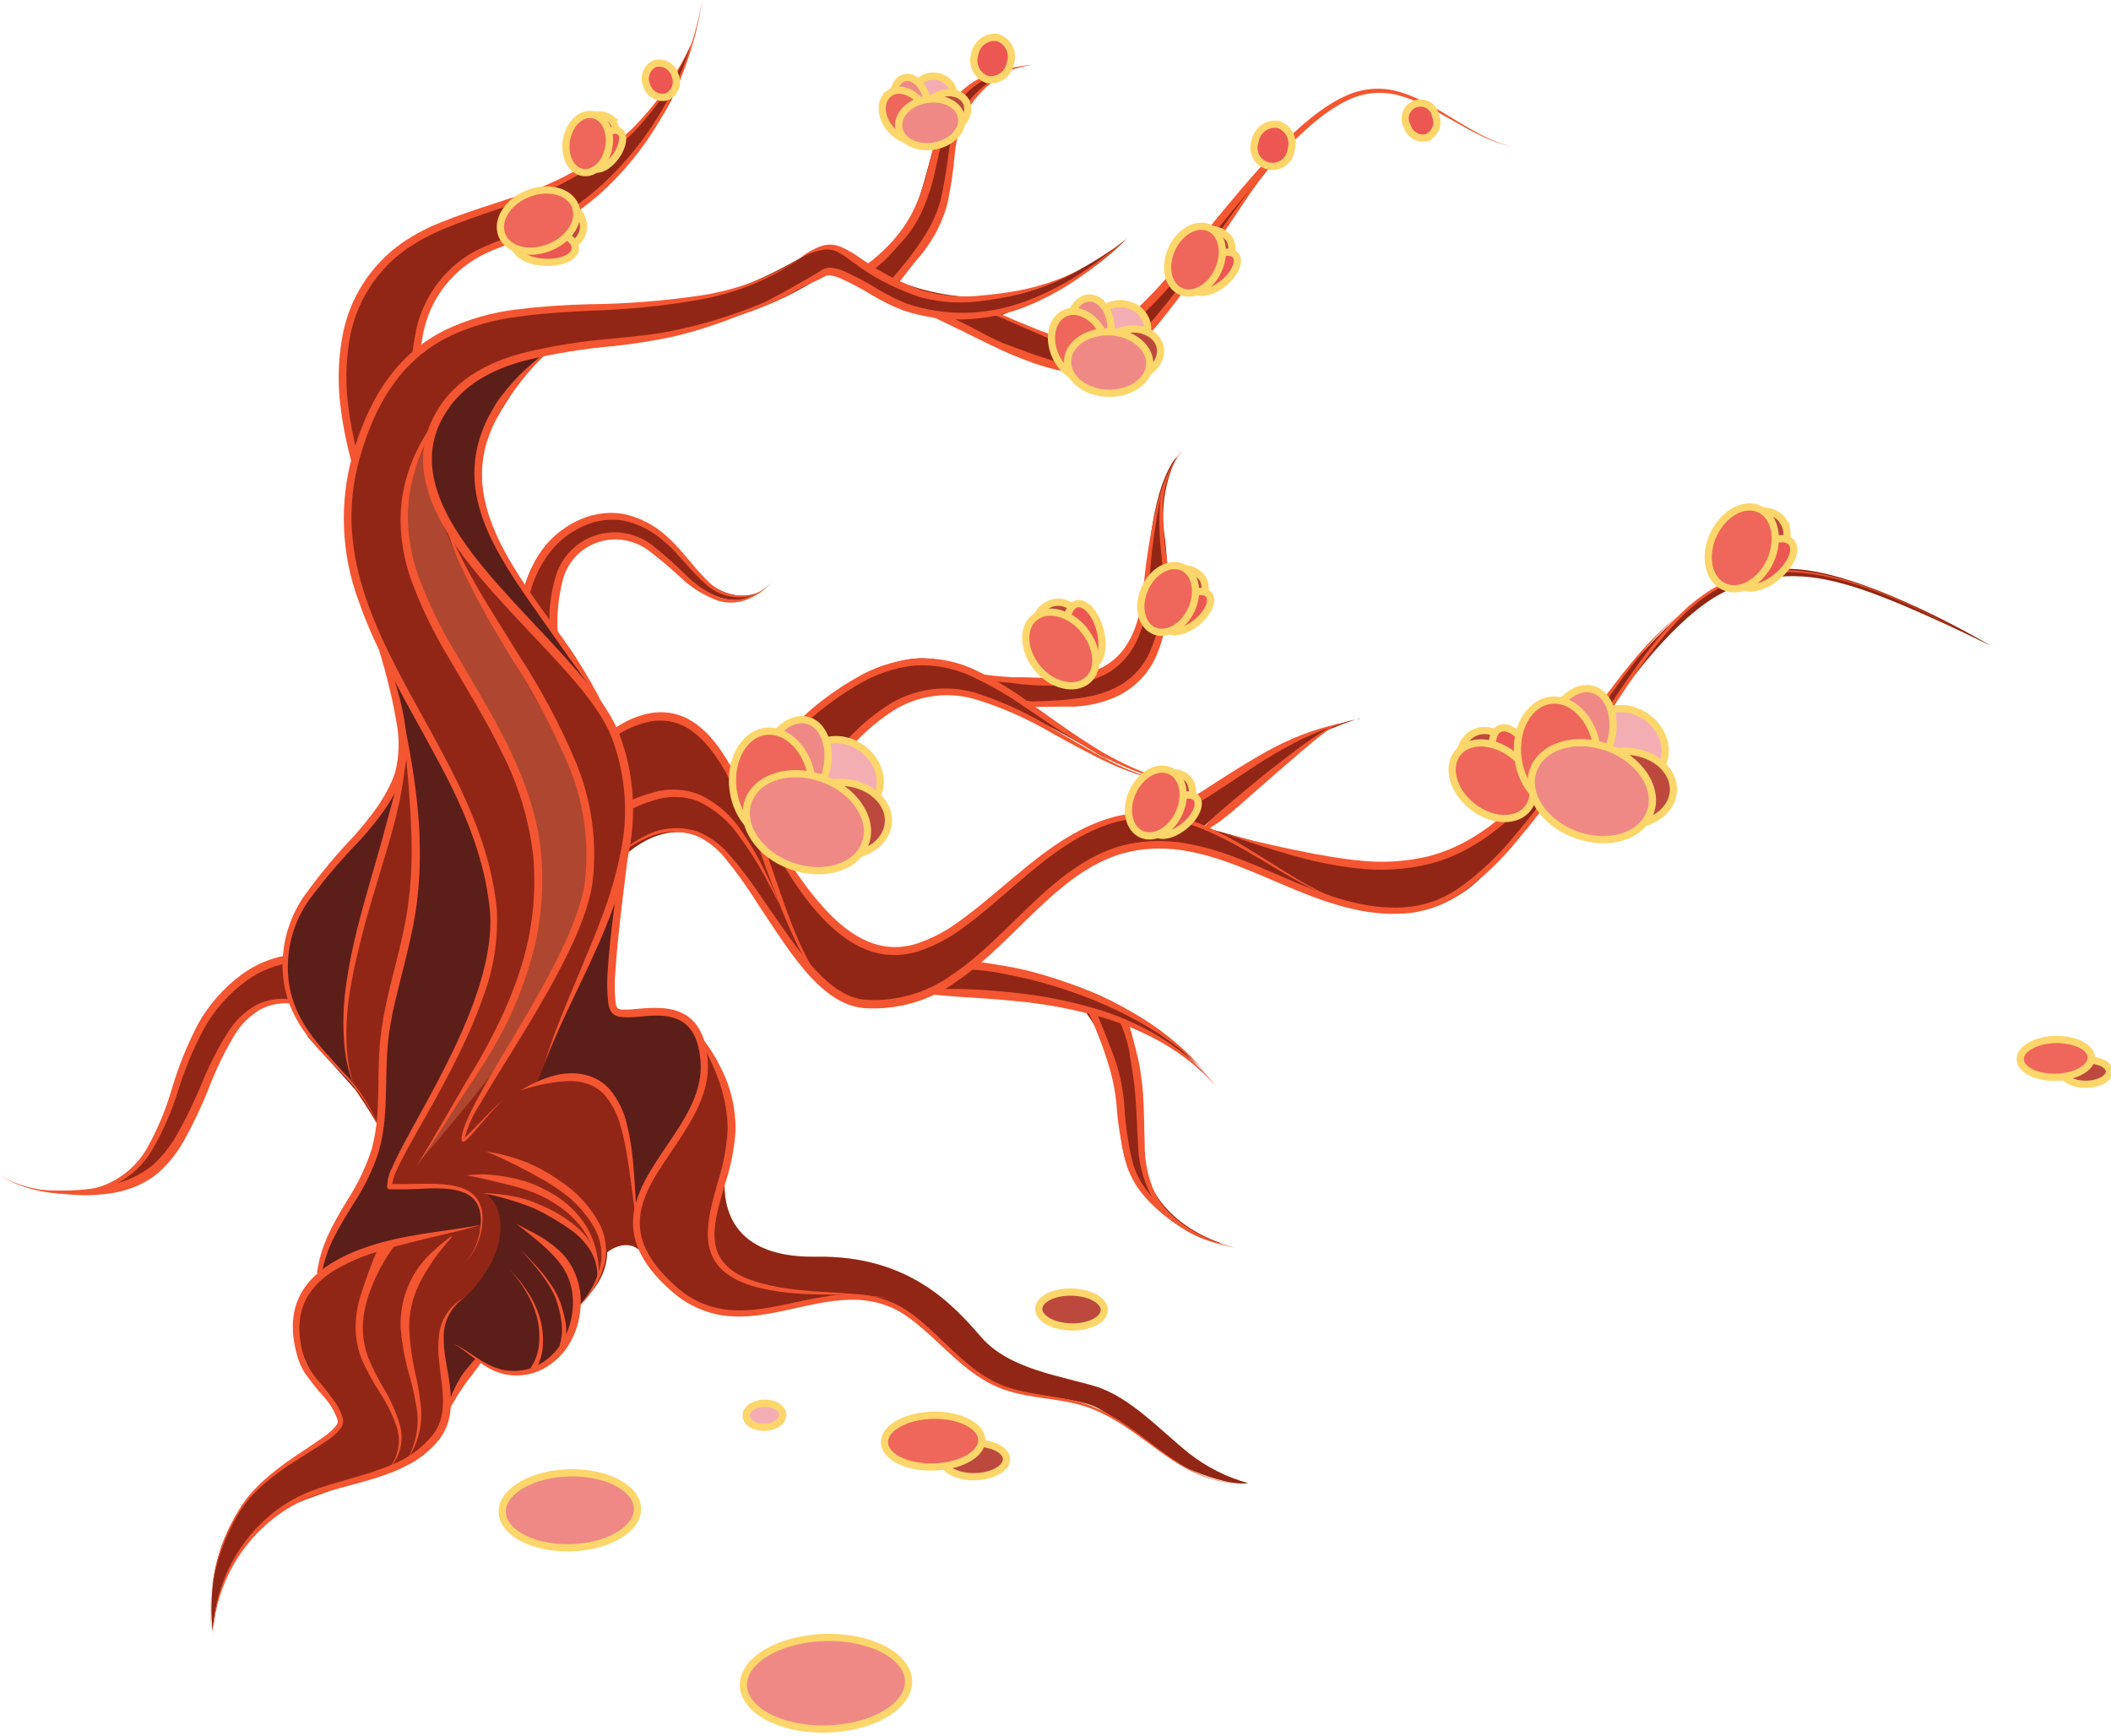 <?xml version="1.0" standalone="no"?><!DOCTYPE svg PUBLIC "-//W3C//DTD SVG 1.1//EN" "http://www.w3.org/Graphics/SVG/1.1/DTD/svg11.dtd"><svg height="241" node-id="1" sillyvg="true" template-height="241" template-width="293" version="1.1" viewBox="0 0 293 241" width="293" xmlns="http://www.w3.org/2000/svg" xmlns:xlink="http://www.w3.org/1999/xlink"><defs node-id="121"></defs><g node-id="349"><path d="M 41.37 141.42 C 42.75 143.59 44.36 145.60 46.18 147.42 C 49.18 150.34 52.63 156.50 52.63 156.50 C 51.60 160.79 49.94 164.90 47.70 168.69 C 44.25 174.20 44.19 177.01 44.19 177.01 C 41.98 179.08 40.91 182.08 41.32 185.08 C 42.01 190.19 45.40 193.63 46.84 196.08 C 48.28 198.53 44.95 199.90 42.07 201.74 C 39.68 203.26 27.86 209.40 29.50 226.40 C 29.50 226.40 29.87 219.78 33.50 215.13 C 35.04 213.18 37.09 210.39 38.96 209.52 C 42.06 208.07 53.58 204.32 55.96 203.34 C 58.34 202.36 61.69 199.28 61.96 196.34 C 62.23 193.40 64.96 190.05 66.44 189.03 C 66.44 189.03 77.92 195.03 80.21 181.03 C 80.21 181.03 84.21 178.42 84.27 173.83 C 84.27 173.83 87.49 171.09 89.73 174.65 C 92.99 180.03 99.15 182.96 105.38 182.08 C 113.55 180.94 119.25 178.45 124.72 181.51 C 130.19 184.57 133.64 190.34 138.07 192.11 C 142.50 193.88 149.55 193.93 152.36 195.43 C 155.17 196.93 163.09 203.12 165.05 203.93 C 167.01 204.74 170.66 206.17 173.24 205.87 C 170.27 205.05 167.49 203.65 165.06 201.76 C 161.23 198.70 156.83 193.89 152.06 192.44 C 147.29 190.99 140.06 190.06 136.21 185.63 C 132.36 181.20 126.21 174.23 113.30 174.44 C 100.39 174.65 100.14 166.16 100.74 162.21 C 101.34 158.26 102.74 150.35 97.30 144.36 C 97.30 144.36 95.68 139.70 89.89 140.36 C 84.10 141.02 84.32 139.89 84.73 135.46 C 85.14 131.03 85.64 124.78 85.91 123.20 C 86.18 121.62 86.85 118.64 86.85 118.64 C 86.85 118.64 94.35 111.25 100.85 119.14 C 107.35 127.03 113.85 140.91 122.77 139.84 C 124.96 139.43 127.08 138.71 129.07 137.70 C 129.07 137.70 145.46 138.10 150.59 140.32 C 152.44 142.84 153.78 145.70 154.54 148.74 C 155.43 153.13 155.09 158.85 156.75 162.58 C 158.41 166.31 164.37 172.05 169.56 172.58 C 169.56 172.58 159.50 169.66 158.72 160.58 C 157.94 151.50 157.77 145.10 156.22 141.84 C 156.22 141.84 164.40 145.24 167.33 149.12 C 167.33 149.12 159.33 139.24 146.42 136.01 C 133.51 132.78 135.25 133.77 135.25 133.77 C 135.25 133.77 148.40 120.04 153.78 118.63 C 159.16 117.22 162.61 115.84 173.20 120.41 C 183.79 124.98 198.08 131.41 206.96 120.25 C 215.84 109.09 219.67 104.42 223.24 98.86 C 226.81 93.30 233.95 84.31 240.16 81.78 C 246.37 79.25 251.37 79.47 258.32 81.78 C 265.27 84.09 276.32 89.64 276.32 89.64 C 276.32 89.64 259.72 79.71 249.29 79.00 C 238.86 78.29 231.86 86.42 227.10 91.50 C 222.34 96.58 216.25 107.03 211.28 111.23 C 206.31 115.43 200.33 120.78 190.91 120.04 C 181.49 119.30 170.71 115.72 168.69 115.28 C 166.67 114.84 167.04 114.71 167.04 114.71 C 167.04 114.71 180.80 102.71 184.81 101.11 C 188.82 99.51 188.81 99.74 188.81 99.74 C 188.81 99.74 177.81 101.45 162.22 113.22 C 162.22 113.22 153.50 111.45 144.93 118.78 C 136.36 126.11 129.93 132.24 123.93 131.78 C 117.93 131.32 113.04 125.93 109.93 120.78 L 108.84 118.78 C 108.84 118.78 115.33 102.42 124.39 98.18 C 127.87 96.55 130.96 95.78 135.03 96.71 C 142.79 98.48 151.41 104.13 154.08 105.64 L 141.73 97.25 C 141.73 97.25 154.50 98.97 158.54 93.11 C 162.58 87.25 162.33 79.17 161.54 73.66 C 161.16 70.14 161.78 66.59 163.34 63.41 C 163.34 63.41 159.96 66.64 159.34 78.94 C 158.72 91.24 154.40 93.48 148.75 94.39 C 143.10 95.30 134.23 93.39 134.23 93.39 C 134.23 93.39 129.45 89.39 122.49 92.67 C 111.10 98.08 103.00 108.80 103.00 108.80 C 101.50 106.25 99.55 103.98 97.26 102.11 C 93.82 99.49 90.57 98.73 86.35 101.30 L 85.47 102.13 C 85.47 102.13 85.47 101.13 82.66 96.59 C 79.85 92.05 76.56 86.59 76.56 86.59 C 76.56 86.59 75.56 80.53 80.06 76.45 C 84.56 72.37 88.87 74.54 92.88 78.11 C 96.89 81.68 101.10 85.24 105.68 82.04 C 105.68 82.04 101.14 84.92 95.91 78.50 C 90.68 72.08 84.64 69.50 79.84 72.93 C 76.87 75.16 74.57 78.16 73.18 81.61 C 73.18 81.61 62.60 69.20 68.75 58.35 C 74.08 48.95 77.18 48.41 77.18 48.41 C 77.18 48.41 101.45 47.41 114.61 37.93 C 114.61 37.93 116.91 37.63 120.43 39.81 C 123.95 41.99 126.66 43.46 130.11 43.69 C 130.11 43.69 146.75 52.12 151.29 51.33 C 155.83 50.54 160.34 45.33 164.03 40.59 C 167.72 35.85 173.56 25.39 178.21 21.20 C 174.26 25.13 170.54 29.28 167.08 33.65 C 160.00 42.30 153.58 49.46 146.94 47.12 C 140.30 44.78 138.94 43.79 138.94 43.79 C 138.94 43.79 147.06 40.30 150.44 38.03 C 152.54 36.62 154.50 35.01 156.30 33.24 C 156.30 33.24 147.21 40.44 139.06 41.16 C 134.21 41.60 129.33 40.89 124.81 39.09 C 124.81 39.09 129.67 32.96 130.74 29.20 C 131.81 25.44 131.50 15.47 136.66 12.02 C 141.82 8.57 141.20 9.44 141.20 9.44 C 141.20 9.44 135.34 9.25 131.57 15.69 C 127.80 22.13 128.82 32.25 120.57 36.69 C 120.57 36.69 115.74 32.98 113.16 34.57 C 109.49 36.85 101.56 41.36 94.16 41.90 C 86.76 42.44 67.69 42.65 61.00 46.62 L 58.00 49.26 C 58.00 49.26 58.10 44.03 60.75 40.62 C 63.40 37.21 66.37 34.42 73.61 32.62 C 80.85 30.82 91.79 18.55 94.20 11.50 C 96.61 4.45 95.67 6.71 95.67 6.71 C 95.67 6.71 93.90 11.38 88.00 17.78 C 81.82 24.43 72.89 27.60 66.91 29.43 C 60.93 31.26 53.91 33.15 49.38 42.78 C 44.85 52.41 49.44 63.35 49.44 63.55 C 49.44 63.75 47.49 70.44 48.14 74.44 L 50.21 82.74 C 50.21 82.74 52.75 89.17 54.10 92.41 C 55.45 95.65 56.92 104.19 55.18 107.75 C 52.99 112.23 50.08 116.32 46.56 119.86 C 42.42 124.03 39.48 129.30 39.56 133.16 C 39.56 133.16 32.56 134.51 29.34 140.16 C 26.12 145.81 24.68 151.49 22.78 156.16 C 20.88 160.83 17.21 164.49 13.13 165.09 C 11.07 165.54 8.93 165.59 6.85 165.25 C 10.31 166.05 13.93 165.86 17.29 164.72 C 24.69 162.29 26.44 155.13 28.47 151.08 C 30.50 147.03 33.20 137.52 40.25 139.08 Z" fill="#ffc684" fill-rule="evenodd" group-id="1" id="SVGID" node-id="7" stroke="none" target-height="221.95" target-width="269.47" target-x="6.85" target-y="4.45"></path><path d="M 41.37 141.42 C 42.75 143.59 44.36 145.60 46.18 147.42 C 49.18 150.34 52.63 156.50 52.63 156.50 C 51.60 160.79 49.94 164.90 47.70 168.69 C 44.25 174.20 44.19 177.01 44.19 177.01 C 41.98 179.08 40.91 182.08 41.32 185.08 C 42.01 190.19 45.40 193.63 46.84 196.08 C 48.28 198.53 44.95 199.90 42.07 201.74 C 39.68 203.26 27.86 209.40 29.50 226.40 C 29.50 226.40 29.87 219.78 33.50 215.13 C 35.04 213.18 37.09 210.39 38.96 209.52 C 42.06 208.07 53.58 204.32 55.96 203.34 C 58.34 202.36 61.69 199.28 61.96 196.34 C 62.23 193.40 64.96 190.05 66.44 189.03 C 66.44 189.03 77.92 195.03 80.21 181.03 C 80.21 181.03 84.21 178.42 84.27 173.83 C 84.27 173.83 87.49 171.09 89.73 174.65 C 92.99 180.03 99.15 182.96 105.38 182.08 C 113.55 180.94 119.25 178.45 124.72 181.51 C 130.19 184.57 133.64 190.34 138.07 192.11 C 142.50 193.88 149.55 193.93 152.36 195.43 C 155.17 196.93 163.09 203.12 165.05 203.93 C 167.01 204.74 170.66 206.17 173.24 205.87 C 170.27 205.05 167.49 203.65 165.06 201.76 C 161.23 198.70 156.83 193.89 152.06 192.44 C 147.29 190.99 140.06 190.06 136.21 185.63 C 132.36 181.20 126.21 174.23 113.30 174.44 C 100.39 174.65 100.14 166.16 100.74 162.21 C 101.34 158.26 102.74 150.35 97.30 144.36 C 97.30 144.36 95.68 139.70 89.89 140.36 C 84.10 141.02 84.32 139.89 84.73 135.46 C 85.14 131.03 85.64 124.78 85.91 123.20 C 86.18 121.62 86.85 118.64 86.85 118.64 C 86.85 118.64 94.35 111.25 100.85 119.14 C 107.35 127.03 113.85 140.91 122.77 139.84 C 124.96 139.43 127.08 138.71 129.07 137.70 C 129.07 137.70 145.46 138.10 150.59 140.32 C 152.44 142.84 153.78 145.70 154.54 148.74 C 155.43 153.13 155.09 158.85 156.75 162.58 C 158.41 166.31 164.37 172.05 169.56 172.58 C 169.56 172.58 159.50 169.66 158.72 160.58 C 157.94 151.50 157.77 145.10 156.22 141.84 C 156.22 141.84 164.40 145.24 167.33 149.12 C 167.33 149.12 159.33 139.24 146.42 136.01 C 133.51 132.78 135.25 133.77 135.25 133.77 C 135.25 133.77 148.40 120.04 153.78 118.63 C 159.16 117.22 162.61 115.84 173.20 120.41 C 183.79 124.98 198.08 131.41 206.96 120.25 C 215.84 109.09 219.67 104.42 223.24 98.86 C 226.81 93.30 233.95 84.31 240.16 81.78 C 246.37 79.25 251.37 79.47 258.32 81.78 C 265.27 84.09 276.32 89.64 276.32 89.64 C 276.32 89.64 259.72 79.71 249.29 79.00 C 238.86 78.29 231.86 86.42 227.10 91.50 C 222.34 96.58 216.25 107.03 211.28 111.23 C 206.31 115.43 200.33 120.78 190.91 120.04 C 181.49 119.30 170.71 115.72 168.69 115.28 C 166.67 114.84 167.04 114.71 167.04 114.71 C 167.04 114.71 180.80 102.71 184.81 101.11 C 188.82 99.51 188.81 99.74 188.81 99.74 C 188.81 99.74 177.81 101.45 162.22 113.22 C 162.22 113.22 153.50 111.45 144.93 118.78 C 136.36 126.11 129.93 132.24 123.93 131.78 C 117.93 131.32 113.04 125.93 109.93 120.78 L 108.84 118.78 C 108.84 118.78 115.33 102.42 124.39 98.18 C 127.87 96.55 130.96 95.78 135.03 96.71 C 142.79 98.48 151.41 104.13 154.08 105.64 L 141.73 97.25 C 141.73 97.25 154.50 98.97 158.54 93.11 C 162.58 87.25 162.33 79.17 161.54 73.66 C 161.16 70.14 161.78 66.59 163.34 63.41 C 163.34 63.41 159.96 66.64 159.34 78.94 C 158.72 91.24 154.40 93.48 148.75 94.39 C 143.10 95.30 134.23 93.39 134.23 93.39 C 134.23 93.39 129.45 89.39 122.49 92.67 C 111.10 98.08 103.00 108.80 103.00 108.80 C 101.50 106.25 99.55 103.98 97.26 102.11 C 93.82 99.49 90.57 98.73 86.35 101.30 L 85.47 102.13 C 85.47 102.13 85.47 101.13 82.66 96.59 C 79.85 92.05 76.56 86.59 76.56 86.59 C 76.56 86.59 75.56 80.53 80.06 76.45 C 84.56 72.37 88.87 74.54 92.88 78.11 C 96.89 81.68 101.10 85.24 105.68 82.04 C 105.68 82.04 101.14 84.92 95.91 78.50 C 90.68 72.08 84.64 69.50 79.84 72.93 C 76.87 75.16 74.57 78.16 73.18 81.61 C 73.18 81.61 62.60 69.20 68.75 58.35 C 74.08 48.95 77.18 48.41 77.18 48.41 C 77.18 48.41 101.45 47.41 114.61 37.93 C 114.61 37.93 116.91 37.63 120.43 39.81 C 123.95 41.99 126.66 43.46 130.11 43.69 C 130.11 43.69 146.75 52.12 151.29 51.33 C 155.83 50.54 160.34 45.33 164.03 40.59 C 167.72 35.85 173.56 25.39 178.21 21.20 C 174.26 25.13 170.54 29.28 167.08 33.65 C 160.00 42.30 153.58 49.46 146.94 47.12 C 140.30 44.78 138.94 43.79 138.94 43.79 C 138.94 43.79 147.06 40.30 150.44 38.03 C 152.54 36.62 154.50 35.01 156.30 33.24 C 156.30 33.24 147.21 40.44 139.06 41.16 C 134.21 41.60 129.33 40.89 124.81 39.09 C 124.81 39.09 129.67 32.96 130.74 29.20 C 131.81 25.44 131.50 15.47 136.66 12.02 C 141.82 8.57 141.20 9.44 141.20 9.44 C 141.20 9.44 135.34 9.25 131.57 15.69 C 127.80 22.13 128.82 32.25 120.57 36.69 C 120.57 36.69 115.74 32.98 113.16 34.57 C 109.49 36.85 101.56 41.36 94.16 41.90 C 86.76 42.44 67.69 42.65 61.00 46.62 L 58.00 49.26 C 58.00 49.26 58.10 44.03 60.75 40.62 C 63.40 37.21 66.37 34.42 73.61 32.62 C 80.85 30.82 91.79 18.55 94.20 11.50 C 96.61 4.45 95.67 6.71 95.67 6.71 C 95.67 6.71 93.90 11.38 88.00 17.78 C 81.82 24.43 72.89 27.60 66.91 29.43 C 60.93 31.26 53.91 33.15 49.38 42.78 C 44.85 52.41 49.44 63.35 49.44 63.55 C 49.44 63.75 47.49 70.44 48.14 74.44 L 50.21 82.74 C 50.21 82.74 52.75 89.17 54.10 92.41 C 55.45 95.65 56.92 104.19 55.18 107.75 C 52.99 112.23 50.08 116.32 46.56 119.86 C 42.42 124.03 39.48 129.30 39.56 133.16 C 39.56 133.16 32.56 134.51 29.34 140.16 C 26.12 145.81 24.68 151.49 22.78 156.16 C 20.88 160.83 17.21 164.49 13.13 165.09 C 11.07 165.54 8.93 165.59 6.85 165.25 C 10.31 166.05 13.93 165.86 17.29 164.72 C 24.69 162.29 26.44 155.13 28.47 151.08 C 30.50 147.03 33.20 137.52 40.25 139.08 Z" fill="#912616" fill-rule="evenodd" group-id="1" id="SVGID-2" node-id="8" stroke="none" target-height="221.95" target-width="269.47" target-x="6.85" target-y="4.45"></path><path d="M 85.85 124.59 C 85.85 124.59 83.91 138.21 85.00 139.70 C 86.09 141.19 88.88 140.30 90.00 140.33 C 91.12 140.36 97.00 139.95 98.00 146.17 C 99.00 152.39 92.63 159.78 92.63 159.78 L 89.26 165.62 L 88.19 167.92 L 86.91 158.00 L 85.00 152.30 L 82.00 149.89 L 77.60 149.89 L 74.60 150.08 L 85.52 123.37 Z" fill="#5c1e19" fill-rule="evenodd" group-id="1" node-id="127" stroke="none" target-height="44.55" target-width="24.4" target-x="74.6" target-y="123.37"></path><path d="M 53.24 90.20 C 53.24 90.20 63.86 110.50 65.84 115.28 C 67.82 120.06 71.91 128.07 62.17 147.73 L 54.00 163.00 C 54.00 163.00 53.88 165.00 55.35 164.70 C 56.82 164.40 62.26 164.19 64.59 165.47 C 65.92 166.18 66.80 167.50 66.94 169.00 L 66.80 170.00 L 58.25 171.62 L 46.55 175.82 L 43.98 176.68 C 43.98 176.68 47.23 168.68 49.53 165.31 C 51.83 161.94 52.28 157.39 52.96 149.71 C 53.64 142.03 56.96 129.61 57.25 124.52 C 57.69 118.16 57.41 111.77 56.43 105.47 L 55.71 99.53 Z" fill="#5c1e19" fill-rule="evenodd" group-id="1" node-id="129" stroke="none" target-height="86.48" target-width="27.93" target-x="43.98" target-y="90.2"></path><path d="M 55.58 108.45 L 50.74 127.91 L 47.81 138.35 L 47.93 146.45 L 49.22 151.12 L 42.77 143.98 L 40.62 139.99 L 39.33 133.83 L 40.74 127.04 L 46.96 118.95 L 55.58 108.45 Z" fill="#5c1e19" fill-rule="evenodd" group-id="1" node-id="131" stroke="none" target-height="42.67" target-width="16.25" target-x="39.33" target-y="108.45"></path><path d="M 75.83 48.79 C 72.34 49.35 68.97 50.47 65.83 52.10 C 61.39 54.61 59.12 61.41 59.12 61.41 L 59.83 67.81 L 62.68 73.74 L 69.00 82.00 L 77.36 91.00 L 82.00 95.58 L 77.00 88.12 L 73.37 82.74 L 68.00 73.19 L 66.13 66.08 L 67.48 59.35 L 72.00 52.77 Z" fill="#5c1e19" fill-rule="evenodd" group-id="1" node-id="133" stroke="none" target-height="46.79" target-width="22.88" target-x="59.12" target-y="48.79"></path><path d="M 59.13 61.41 L 61.42 72.71 L 65.15 81.00 L 74.65 97.49 L 78.40 103.61 L 81.03 110.61 L 82.03 121.31 L 79.79 129.08 L 75.17 137.62 L 70.59 146.17 C 70.59 146.17 63.39 155.34 58.26 161.17 L 67.36 146.05 L 70.58 140.00 L 73.48 131.77 L 74.65 126.24 L 74.65 118.88 L 73.13 111.32 L 69.25 102.25 L 64.50 93.77 L 59.13 83.77 L 57.25 78.68 L 56.19 74.45 L 56.19 69.10 L 57.94 64.22" fill="#af4730" fill-rule="evenodd" group-id="1" node-id="135" stroke="none" target-height="99.76" target-width="25.84" target-x="56.19" target-y="61.41"></path><path d="M 67.50 165.73 C 67.50 165.73 73.20 166.53 76.58 168.60 C 79.96 170.67 87.03 175.46 80.03 181.60 C 79.64 182.66 79.44 183.78 79.43 184.91 L 77.33 188.55 L 74.49 190.12 L 70.99 190.83 L 67.99 189.46 L 66.13 188.57 L 63.00 193.00 L 62.22 195.35 L 61.99 190.82 L 61.36 187.19 L 61.36 183.70 L 62.69 181.48 L 64.47 180.11 C 64.47 180.11 69.47 175.79 69.47 170.27 C 69.44 167.00 67.50 165.73 67.50 165.73 Z" fill="#5c1e19" fill-rule="evenodd" group-id="1" node-id="137" stroke="none" target-height="29.62" target-width="25.67" target-x="61.36" target-y="165.73"></path><path d="M 54.40 164.35 C 55.00 164.35 56.23 164.35 56.40 164.35 C 58.87 164.35 62.15 164.07 64.40 165.01 C 65.99 165.68 67.08 167.01 66.97 169.45 C 66.92 170.50 66.70 171.54 66.31 172.52 C 65.93 173.50 65.35 174.39 64.61 175.14 C 65.31 174.37 65.86 173.47 66.20 172.48 C 66.54 171.52 66.72 170.50 66.74 169.48 C 66.74 167.18 65.74 166.01 64.24 165.48 C 62.04 164.63 58.84 165.05 56.42 165.08 C 56.26 165.08 54.85 165.08 54.29 165.08 L 53.99 165.08 C 53.84 165.04 53.74 164.91 53.73 164.76 C 53.75 163.82 53.99 162.90 54.42 162.07 C 55.03 160.64 56.03 158.77 57.21 156.61 C 59.95 151.61 63.71 145.00 66.00 138.41 C 67.44 134.27 68.31 130.14 68.00 126.41 C 67.25 118.57 64.00 111.41 60.24 104.56 C 56.44 97.48 52.24 90.56 49.77 83.40 C 47.37 76.93 47.07 69.88 48.91 63.23 C 51.62 53.73 56.15 48.63 61.74 45.83 C 64.87 44.34 68.21 43.37 71.65 42.96 C 75.04 42.54 78.45 42.30 81.86 42.23 C 86.93 42.17 91.98 41.78 97.00 41.05 C 102.09 40.32 106.96 38.51 111.30 35.75 C 107.05 38.70 102.20 40.70 97.10 41.60 C 92.06 42.48 86.97 42.99 81.86 43.13 C 78.39 43.31 74.99 43.51 71.76 43.98 C 68.44 44.39 65.22 45.33 62.20 46.77 C 56.85 49.47 52.54 54.38 49.95 63.49 C 47.95 70.49 48.71 76.86 50.78 83.00 C 53.20 90.15 57.39 97.00 61.14 104.00 C 64.89 111.00 68.21 118.27 68.96 126.25 C 69.17 130.48 68.49 134.70 66.96 138.65 C 64.62 145.28 60.82 151.93 57.96 156.95 C 56.77 159.07 55.76 160.89 55.12 162.30 C 54.80 162.93 54.57 163.60 54.44 164.30 Z" fill="#f45631" fill-rule="evenodd" group-id="1" node-id="139" stroke="none" target-height="139.39" target-width="64.232" target-x="47.068" target-y="35.75"></path><path d="M 110.71 39.86 C 107.94 41.24 105.09 42.44 102.17 43.47 C 99.26 44.49 96.28 45.31 93.26 45.93 C 90.81 46.44 88.00 46.70 85.00 47.00 C 80.81 47.33 76.65 48.00 72.56 49.00 C 67.73 50.30 63.47 52.54 60.86 56.68 C 57.52 61.99 58.42 67.41 61.39 72.75 C 64.75 78.82 70.81 84.80 76.05 90.43 C 80.05 94.68 83.50 98.72 84.93 102.43 C 86.88 107.61 87.28 113.25 86.07 118.66 C 85.48 121.50 84.67 124.29 83.64 127.00 C 83.21 128.17 82.75 129.34 82.28 130.51 C 81.81 131.68 81.28 132.84 80.84 134.00 C 79.70 136.73 78.54 139.45 77.47 142.17 C 77.12 143.08 76.78 143.98 76.47 144.89 C 76.16 145.80 75.83 146.73 75.54 147.65 C 75.89 146.75 76.25 145.85 76.64 144.96 C 77.03 144.07 77.41 143.19 77.81 142.31 C 79.02 139.65 80.33 137.00 81.59 134.31 C 82.13 133.16 82.65 132.01 83.16 130.86 C 83.67 129.71 84.16 128.52 84.60 127.34 C 85.69 124.57 86.55 121.72 87.17 118.81 C 88.41 113.21 88.01 107.37 86.00 102.00 C 84.53 98.14 81.00 94.00 76.91 89.58 C 71.77 84.00 65.77 78.13 62.45 72.14 C 59.70 67.14 58.79 62.14 61.88 57.26 C 64.32 53.36 68.35 51.26 72.88 50.04 C 76.91 49.07 81.00 48.40 85.13 48.04 C 87.91 47.75 90.68 47.31 93.42 46.73 C 96.45 46.01 99.42 45.06 102.31 43.91 C 105.19 42.76 107.99 41.42 110.70 39.91 Z" fill="#f45631" fill-rule="evenodd" group-id="1" node-id="141" stroke="none" target-height="107.79" target-width="53.19" target-x="57.52" target-y="39.86"></path><path d="M 87.60 18.00 C 83.80 21.55 79.36 24.34 74.51 26.21 C 71.05 27.58 65.82 29.00 61.30 30.82 C 59.40 31.56 57.59 32.51 55.90 33.65 C 51.40 36.77 48.35 41.59 47.47 47.00 C 46.92 50.17 46.86 53.40 47.28 56.58 C 47.66 59.60 48.30 62.58 49.19 65.49 C 49.70 64.49 49.12 63.41 49.48 62.49 C 48.99 60.51 48.61 58.51 48.35 56.49 C 47.94 53.41 47.99 50.28 48.50 47.21 C 49.34 42.07 52.23 37.49 56.50 34.51 C 58.13 33.40 59.87 32.47 61.70 31.74 C 66.20 29.83 71.42 28.41 74.85 26.95 C 79.73 24.96 84.18 22.03 87.95 18.34 C 91.58 14.53 94.44 10.05 96.36 5.15 C 94.29 9.96 91.32 14.32 87.60 18.00 Z" fill="#f45631" fill-rule="evenodd" group-id="1" node-id="143" stroke="none" target-height="60.34" target-width="49.503" target-x="46.857" target-y="5.15"></path><path d="M 90.61 17.32 C 88.91 19.93 86.93 22.34 84.72 24.53 C 82.52 26.72 80.05 28.62 77.36 30.18 C 74.25 31.98 70.63 32.71 67.36 34.18 C 66.51 34.55 65.69 34.97 64.91 35.46 C 60.99 38.00 58.32 42.08 57.59 46.70 C 57.43 47.51 57.31 48.34 57.23 49.17 C 57.62 49.02 58.00 48.84 58.36 48.62 C 58.43 48.04 58.52 47.47 58.63 46.91 C 59.29 42.56 61.77 38.70 65.44 36.29 C 66.18 35.80 66.96 35.37 67.77 35.00 C 71.04 33.53 74.68 32.75 77.77 30.91 C 80.50 29.29 83.01 27.32 85.22 25.04 C 87.43 22.78 89.38 20.28 91.04 17.59 C 94.37 12.23 96.56 6.24 97.46 0.00 C 96.39 6.18 94.06 12.08 90.61 17.32 Z" fill="#f45631" fill-rule="evenodd" group-id="1" node-id="145" stroke="none" target-height="49.17" target-width="40.23" target-x="57.23" target-y="0"></path><path d="M 76.92 48.00 C 75.55 49.00 74.25 50.07 73.00 51.21 C 72.17 51.98 71.38 52.80 70.64 53.66 C 70.23 54.14 69.84 54.66 69.49 55.10 C 69.14 55.54 68.77 56.10 68.49 56.63 C 67.63 58.04 66.95 59.55 66.49 61.14 C 65.79 63.54 65.66 66.06 66.09 68.52 C 66.87 73.16 69.49 77.63 72.66 82.27 C 74.49 84.95 76.48 87.71 78.46 90.55 L 78.83 91.08 L 80.36 93.18 C 81.85 95.22 83.23 97.34 84.50 99.52 C 83.43 97.22 82.22 94.98 80.90 92.82 C 80.45 92.08 79.99 91.34 79.51 90.61 C 79.40 90.43 79.27 90.25 79.15 90.08 C 77.15 87.23 75.15 84.52 73.30 81.83 C 70.24 77.30 67.79 72.89 67.09 68.36 C 66.72 66.05 66.88 63.69 67.54 61.45 C 68.00 59.96 68.63 58.53 69.42 57.18 C 70.00 56.14 70.65 55.14 71.36 54.18 C 71.98 53.33 72.67 52.46 73.44 51.57 C 74.54 50.32 75.70 49.13 76.92 48.00 Z" fill="#f45631" fill-rule="evenodd" group-id="1" node-id="147" stroke="none" target-height="51.52" target-width="18.844" target-x="65.656" target-y="48"></path><path d="M 50.56 83.14 C 51.00 84.81 51.65 86.92 52.33 89.23 C 52.71 90.53 53.11 91.90 53.48 93.23 C 53.78 94.36 54.06 95.50 54.32 96.63 C 54.58 97.76 54.81 98.93 54.99 100.05 C 55.49 102.43 55.44 104.89 54.83 107.25 C 53.70 110.56 51.51 113.34 49.14 116.03 C 46.65 118.64 44.34 121.41 42.24 124.34 C 40.43 126.93 39.39 129.98 39.24 133.14 C 39.08 136.02 39.73 138.88 41.12 141.41 C 42.72 144.33 45.12 146.59 47.40 148.99 C 49.77 151.25 51.61 154.01 52.78 157.07 C 51.71 153.96 49.94 151.12 47.62 148.79 C 45.44 146.35 43.13 144.06 41.62 141.14 C 40.34 138.68 39.78 135.91 39.99 133.14 C 40.19 130.13 41.23 127.24 42.99 124.79 C 45.12 121.94 47.43 119.23 49.92 116.68 C 52.41 113.90 54.69 111.01 55.92 107.57 C 56.44 105.89 56.61 104.13 56.42 102.38 C 56.28 100.69 56.00 99.02 55.59 97.38 C 55.35 96.38 55.07 95.38 54.77 94.45 C 54.32 92.98 53.77 91.54 53.29 90.15 C 52.29 87.45 51.29 84.99 50.61 83.09 Z" fill="#f45631" fill-rule="evenodd" group-id="1" node-id="149" stroke="none" target-height="73.98" target-width="17.525" target-x="39.081" target-y="83.09"></path><path d="M 64.82 53.00 C 62.25 55.56 60.05 58.48 58.30 61.66 C 57.44 63.28 56.77 64.99 56.30 66.76 C 55.83 68.54 55.59 70.38 55.60 72.23 C 55.63 74.98 56.10 77.72 57.00 80.32 C 58.40 84.15 60.17 87.84 62.29 91.32 C 64.74 95.57 67.46 99.89 69.68 104.49 C 71.96 108.94 73.42 113.76 74.00 118.72 C 74.48 124.04 73.88 129.41 72.24 134.50 C 71.42 137.05 70.42 139.54 69.24 141.95 C 68.09 144.37 66.81 146.72 65.40 149.00 C 63.98 151.34 62.40 154.16 60.11 158.05 C 59.41 159.23 58.66 160.51 57.82 161.90 C 59.08 160.05 60.18 158.41 61.15 156.90 C 63.15 153.77 64.68 151.38 66.03 149.38 C 67.54 147.13 68.92 144.79 70.15 142.38 C 71.37 139.94 72.40 137.41 73.23 134.81 C 74.95 129.59 75.59 124.08 75.12 118.61 C 74.12 108.01 68.21 99.22 63.31 90.74 C 61.23 87.34 59.48 83.74 58.08 80.00 C 57.19 77.51 56.70 74.90 56.61 72.26 C 56.58 70.58 56.74 68.90 57.09 67.26 C 57.64 64.72 58.57 62.27 59.85 60.00 C 61.28 57.50 62.95 55.16 64.85 53.00 Z" fill="#f45631" fill-rule="evenodd" group-id="1" node-id="151" stroke="none" target-height="108.9" target-width="20.001" target-x="55.591" target-y="53"></path><path d="M 64.50 157.91 L 64.57 157.85 C 65.31 157.20 66.85 155.54 68.08 154.29 C 68.99 153.38 69.74 152.69 69.91 152.80 C 69.52 152.57 66.35 156.58 65.01 157.96 C 64.83 158.17 64.61 158.35 64.36 158.47 C 64.28 158.49 64.20 158.47 64.14 158.41 C 64.10 158.36 64.07 158.30 64.07 158.23 C 64.01 157.23 64.79 155.32 66.07 152.90 C 66.84 151.44 67.79 149.78 68.84 148.00 C 71.45 143.59 74.67 138.39 77.19 133.41 C 79.19 129.41 80.80 125.49 81.19 122.31 C 81.82 116.78 81.01 111.18 78.84 106.06 C 76.68 101.02 74.11 96.17 71.13 91.56 C 70.27 90.15 69.41 88.74 68.58 87.31 C 68.22 86.70 67.86 86.08 67.51 85.46 C 66.22 83.14 64.99 80.81 63.93 78.46 C 62.85 76.05 61.98 73.55 61.31 71.00 C 62.16 73.48 63.21 75.89 64.43 78.21 C 65.62 80.51 66.95 82.77 68.33 85.01 L 69.45 86.81 C 70.32 88.22 71.20 89.62 72.07 91.02 C 75.10 95.67 77.72 100.57 79.88 105.68 C 82.10 110.98 82.92 116.76 82.24 122.47 C 81.81 125.75 80.18 129.75 78.05 133.88 C 75.49 138.88 72.23 144.07 69.52 148.45 C 68.44 150.20 67.44 151.82 66.63 153.24 C 65.67 154.68 64.95 156.27 64.50 157.94 Z" fill="#f45631" fill-rule="evenodd" group-id="1" node-id="153" stroke="none" target-height="87.49" target-width="21.607" target-x="61.31" target-y="71"></path><path d="M 77.42 88.12 C 77.24 85.49 77.49 82.86 78.16 80.31 C 78.59 78.85 79.44 77.56 80.60 76.58 C 81.90 75.53 83.51 74.93 85.18 74.87 C 86.86 74.84 88.50 75.34 89.87 76.30 C 91.48 77.51 93.02 78.81 94.50 80.18 C 96.00 81.62 97.80 82.72 99.76 83.41 C 101.98 84.02 104.40 83.54 107.18 80.83 C 104.35 83.29 102.01 83.66 99.89 82.96 C 98.05 82.19 96.39 81.06 95.00 79.62 C 93.54 78.18 92.00 76.83 90.39 75.57 C 88.15 73.91 85.25 73.45 82.61 74.33 C 79.96 75.21 77.92 77.33 77.13 80.00 C 76.41 82.38 76.13 84.88 76.29 87.36 L 77.10 87.58 Z" fill="#f45631" fill-rule="evenodd" group-id="1" node-id="155" stroke="none" target-height="14.671" target-width="31.051" target-x="76.129" target-y="73.449"></path><path d="M 73.59 82.22 C 74.09 80.34 74.93 78.57 76.07 77.00 C 77.18 75.44 78.66 74.18 80.37 73.32 C 82.20 72.32 84.30 71.94 86.37 72.23 C 88.46 72.65 90.40 73.60 92.00 75.00 C 92.46 75.38 92.90 75.78 93.33 76.21 C 95.00 77.94 96.59 80.00 98.46 81.51 C 99.57 82.35 100.91 82.84 102.30 82.90 C 103.89 83.00 105.40 82.62 106.07 81.79 C 105.37 82.57 103.87 82.85 102.32 82.66 C 101.01 82.53 99.78 82.00 98.77 81.16 C 97.70 80.15 96.70 79.06 95.77 77.92 C 95.13 77.16 94.49 76.40 93.82 75.69 C 93.40 75.24 92.96 74.81 92.50 74.40 C 90.81 72.86 88.74 71.80 86.50 71.33 C 84.23 70.96 81.89 71.35 79.86 72.43 C 77.99 73.36 76.38 74.73 75.16 76.43 C 73.98 78.11 73.12 80.00 72.62 82.00 L 73.62 82.27 Z" fill="#f45631" fill-rule="evenodd" group-id="1" node-id="157" stroke="none" target-height="12.035" target-width="33.45" target-x="72.62" target-y="70.965"></path><path d="M 85.47 102.13 C 86.12 101.73 86.78 101.37 87.47 101.05 C 88.17 100.74 88.88 100.49 89.62 100.29 C 91.30 99.82 93.09 99.95 94.68 100.67 C 97.04 101.76 98.96 104.11 100.68 107.11 C 102.80 111.20 104.60 115.45 106.07 119.81 C 107.17 122.81 108.26 125.81 109.42 128.45 C 111.78 133.92 114.42 138.16 118.02 138.82 C 114.49 138.04 112.02 133.74 109.89 128.26 C 108.83 125.55 107.83 122.55 106.80 119.55 C 105.41 115.10 103.66 110.78 101.56 106.62 C 99.79 103.37 97.71 100.85 95.17 99.62 C 93.36 98.78 91.30 98.63 89.38 99.19 C 88.58 99.40 87.80 99.70 87.06 100.07 C 86.33 100.44 85.63 100.85 84.96 101.32" fill="#f45631" fill-rule="evenodd" group-id="1" node-id="159" stroke="none" target-height="40.191" target-width="33.06" target-x="84.96" target-y="98.629"></path><path d="M 87.57 112.35 C 88.53 111.86 89.54 111.46 90.57 111.14 C 92.64 110.42 94.91 110.45 96.96 111.24 C 99.20 112.31 101.13 113.95 102.54 115.99 C 103.90 117.82 105.13 119.74 106.22 121.75 C 106.89 123.01 107.59 124.36 108.34 125.81 C 107.72 124.31 107.11 122.91 106.49 121.61 C 105.53 119.52 104.39 117.51 103.10 115.61 C 101.69 113.38 99.69 111.58 97.33 110.40 C 95.09 109.44 92.57 109.34 90.26 110.12 C 89.32 110.38 88.41 110.71 87.53 111.12" fill="#f45631" fill-rule="evenodd" group-id="1" node-id="161" stroke="none" target-height="16.467" target-width="20.81" target-x="87.53" target-y="109.343"></path><path d="M 86.91 117.88 C 87.76 117.32 88.65 116.82 89.58 116.41 C 91.76 115.32 94.29 115.16 96.58 115.98 C 98.14 116.67 99.51 117.72 100.58 119.05 C 102.24 121.07 103.76 123.19 105.14 125.41 C 107.58 129.06 109.96 132.89 112.58 135.68 C 114.85 138.11 117.31 139.75 120.05 139.94 C 124.58 140.21 129.07 138.91 132.75 136.25 C 136.88 133.47 140.47 129.53 144.22 126.00 C 147.97 122.47 151.95 119.26 156.84 118.21 C 159.44 117.66 162.12 117.64 164.73 118.13 C 169.90 119.04 174.87 121.50 179.93 123.57 C 184.99 125.64 190.33 127.38 195.93 126.70 C 198.45 126.35 200.85 125.41 202.93 123.94 C 205.93 121.75 208.63 119.16 210.93 116.24 C 216.77 109.29 221.06 102.42 224.99 96.51 C 230.30 88.51 234.99 82.34 241.99 80.21 C 248.99 78.08 258.11 79.94 272.46 87.76 C 258.12 79.76 248.87 77.84 241.89 79.87 C 234.82 82.00 230.00 88.16 224.59 96.19 C 220.59 102.04 216.30 108.87 210.43 115.74 C 208.15 118.59 205.49 121.12 202.52 123.25 C 200.56 124.63 198.29 125.52 195.91 125.84 C 190.45 126.48 185.36 124.77 180.35 122.70 C 175.34 120.63 170.21 118.07 164.98 117.14 C 162.25 116.60 159.43 116.60 156.70 117.14 C 151.62 118.22 147.49 121.46 143.55 125.14 C 139.84 128.62 136.29 132.51 132.20 135.26 C 128.73 137.78 124.49 139.03 120.20 138.78 C 117.71 138.61 115.51 137.07 113.42 134.88 C 110.81 132.16 108.42 128.42 105.92 124.88 C 104.48 122.67 102.89 120.55 101.16 118.55 C 99.98 117.18 98.49 116.11 96.82 115.42 C 94.38 114.61 91.71 114.84 89.45 116.07 C 88.60 116.50 87.78 117.01 87.00 117.57" fill="#f45631" fill-rule="evenodd" group-id="1" node-id="163" stroke="none" target-height="62.373" target-width="185.55" target-x="86.91" target-y="77.84"></path><path d="M 101.29 106.06 C 102.99 109.06 104.51 112.22 106.11 115.30 C 106.81 116.63 107.52 117.94 108.26 119.24 C 108.91 120.36 109.54 121.40 110.18 122.36 C 110.82 123.32 111.63 124.45 112.35 125.36 C 117.84 132.20 122.77 133.45 127.43 132.06 C 129.80 131.27 132.01 130.09 133.98 128.55 C 136.74 126.55 139.51 123.98 142.42 121.55 C 147.15 117.55 152.22 113.97 158.17 113.55 C 161.44 113.40 164.70 114.03 167.68 115.40 C 174.68 118.40 181.05 123.94 188.31 125.76 C 181.08 123.76 174.83 118.04 167.89 114.92 C 164.85 113.46 161.50 112.74 158.13 112.84 C 152.01 113.16 146.73 116.79 141.83 120.84 C 138.92 123.22 136.14 125.72 133.37 127.71 C 131.49 129.16 129.38 130.28 127.13 131.02 C 123.25 132.16 119.26 131.22 114.76 126.46 C 113.46 125.06 112.25 123.57 111.15 122.00 C 110.45 121.00 109.73 120.00 109.00 118.80 C 107.93 117.13 106.92 115.43 105.92 113.72 C 104.92 112.01 103.92 110.30 102.92 108.60 C 102.41 107.75 101.92 106.91 101.34 106.07 Z" fill="#f45631" fill-rule="evenodd" group-id="1" node-id="165" stroke="none" target-height="27.39" target-width="87.02" target-x="101.29" target-y="106.06"></path><path d="M 33.76 135.11 C 31.07 137.04 28.87 139.56 27.31 142.48 C 25.90 145.23 24.75 148.11 23.87 151.07 C 23.03 153.98 21.86 156.79 20.38 159.43 C 18.33 162.96 14.60 165.19 10.52 165.33 C 8.72 165.48 6.90 165.38 5.12 165.04 C 3.33 164.71 1.60 164.09 0.00 163.21 C 1.58 164.14 3.29 164.82 5.08 165.21 C 6.87 165.62 8.71 165.78 10.55 165.69 C 14.81 165.67 18.76 163.45 21.00 159.82 C 22.57 157.16 23.82 154.32 24.73 151.36 C 25.63 148.48 26.79 145.68 28.19 143.00 C 29.70 140.23 31.82 137.83 34.39 136.00 C 35.88 134.96 37.56 134.21 39.33 133.81 C 39.34 133.42 39.40 133.04 39.48 132.66 C 37.42 133.06 35.47 133.90 33.76 135.11 Z" fill="#f45631" fill-rule="evenodd" group-id="1" node-id="167" stroke="none" target-height="33.117" target-width="39.48" target-x="0" target-y="132.66"></path><path d="M 35.60 139.48 C 34.02 140.36 32.68 141.62 31.72 143.15 C 30.26 145.45 29.01 147.88 28.00 150.41 C 26.97 152.90 25.79 155.33 24.46 157.67 C 23.60 159.16 22.52 160.51 21.25 161.67 C 20.00 162.72 18.56 163.51 17.00 164.00 C 15.92 164.37 14.81 164.65 13.69 164.84 C 12.53 165.04 11.36 165.17 10.18 165.22 C 8.34 165.30 6.50 165.25 4.66 165.09 C 6.53 165.47 8.42 165.72 10.32 165.85 C 12.16 165.97 14.01 165.87 15.83 165.56 C 16.53 165.44 17.22 165.26 17.90 165.03 C 19.45 164.53 20.89 163.72 22.13 162.65 C 23.46 161.43 24.59 160.00 25.48 158.42 C 26.82 156.03 28.00 153.55 29.00 151.00 C 29.96 148.49 31.14 146.06 32.51 143.74 C 33.39 142.26 34.62 141.03 36.09 140.14 C 37.53 139.37 39.18 139.09 40.79 139.35 C 40.72 139.13 40.61 138.93 40.48 138.74 C 38.82 138.47 37.11 138.73 35.60 139.48 Z" fill="#f45631" fill-rule="evenodd" group-id="1" node-id="169" stroke="none" target-height="27.5" target-width="36.13" target-x="4.66" target-y="138.466"></path><path d="M 81.00 93.84 C 82.65 96.49 84.04 99.28 85.16 102.19 C 86.31 105.06 86.98 108.10 87.16 111.19 C 86.97 113.98 86.63 116.75 86.16 119.50 C 85.91 121.27 85.63 123.17 85.37 125.08 C 84.92 128.39 84.54 131.73 84.37 134.45 C 84.22 136.05 84.24 137.66 84.43 139.26 C 84.48 139.76 84.67 140.23 84.98 140.63 C 85.29 140.92 85.68 141.10 86.10 141.15 C 86.84 141.23 87.59 141.23 88.33 141.15 C 90.33 140.98 92.87 140.62 94.77 141.87 C 96.06 142.72 97.00 144.35 97.23 147.27 C 97.56 151.35 95.33 154.89 93.02 158.33 C 90.48 162.10 87.84 165.76 87.86 169.75 C 87.86 172.63 89.26 175.75 93.09 179.12 C 94.87 180.76 97.05 181.89 99.41 182.42 C 103.99 183.42 108.67 181.86 113.34 180.96 C 117.73 180.12 122.11 179.85 126.34 183.04 C 128.94 184.98 131.11 187.37 133.58 189.42 C 134.65 190.32 135.80 191.13 137.01 191.83 C 138.38 192.58 139.86 193.13 141.39 193.46 C 144.88 194.26 148.52 194.26 151.88 195.68 C 157.65 198.11 161.20 202.50 166.40 204.68 C 168.67 205.63 171.12 206.07 173.58 205.96 C 171.13 206.03 168.69 205.56 166.44 204.59 C 161.26 202.34 157.76 197.89 152.01 195.38 C 148.65 193.92 145.01 193.87 141.49 193.02 C 140.01 192.68 138.59 192.14 137.27 191.39 C 136.09 190.69 134.98 189.89 133.95 188.99 C 131.49 186.91 129.33 184.49 126.74 182.51 C 122.32 179.15 117.74 179.35 113.16 180.20 C 108.58 181.05 104.02 182.55 99.56 181.57 C 97.35 181.07 95.32 179.99 93.67 178.44 C 90.13 175.26 88.81 172.44 88.80 169.76 C 88.80 165.95 91.40 162.51 93.80 158.92 C 96.20 155.33 98.57 151.51 98.23 147.20 C 97.97 143.80 96.80 141.95 95.29 140.96 C 93.19 139.57 90.34 139.87 88.15 140.06 C 87.58 140.13 87.01 140.15 86.44 140.13 C 86.18 140.15 85.91 140.08 85.70 139.92 C 85.54 139.68 85.45 139.41 85.44 139.12 C 85.28 137.60 85.28 136.08 85.44 134.56 C 85.60 131.87 85.97 128.56 86.36 125.26 C 86.59 123.35 86.82 121.44 87.04 119.67 C 87.46 116.86 87.72 114.04 87.82 111.20 C 87.56 108.06 86.78 104.98 85.53 102.08 C 84.28 99.20 82.77 96.44 81.00 93.84 Z" fill="#f45631" fill-rule="evenodd" group-id="1" node-id="171" stroke="none" target-height="112.226" target-width="92.58" target-x="81" target-y="93.84"></path><path d="M 72.17 151.36 C 73.17 151.05 74.00 150.81 74.83 150.62 C 75.46 150.48 76.05 150.37 76.61 150.28 C 77.24 150.18 77.87 150.11 78.50 150.08 C 79.51 150.00 80.53 150.12 81.50 150.42 C 82.47 150.74 83.33 151.32 84.00 152.08 C 84.99 153.31 85.72 154.73 86.13 156.26 C 86.57 157.82 86.91 159.41 87.13 161.02 C 87.44 162.93 87.68 164.93 87.94 166.87 C 88.12 168.22 88.32 169.54 88.55 170.78 C 88.42 169.52 88.33 168.20 88.25 166.84 C 88.13 164.84 88.03 162.84 87.83 160.92 C 87.67 159.26 87.40 157.62 87.00 156.00 C 86.61 154.32 85.85 152.75 84.79 151.39 C 84.03 150.47 83.03 149.78 81.90 149.39 C 80.78 149.01 79.60 148.89 78.43 149.02 C 78.09 149.05 77.76 149.10 77.43 149.17 C 77.11 149.24 76.78 149.33 76.43 149.43 C 75.83 149.61 75.24 149.83 74.67 150.09 C 73.82 150.47 72.99 150.90 72.19 151.37 Z" fill="#f45631" fill-rule="evenodd" group-id="1" node-id="173" stroke="none" target-height="21.894" target-width="16.38" target-x="72.17" target-y="148.886"></path><path d="M 95.00 141.00 C 96.00 142.46 96.91 143.93 97.73 145.44 C 98.28 146.44 98.78 147.48 99.22 148.54 C 99.66 149.59 100.03 150.66 100.31 151.76 C 100.76 153.39 100.99 155.07 100.99 156.76 C 100.86 159.27 100.39 161.75 99.60 164.14 C 98.84 166.87 98.11 169.53 98.26 171.84 C 98.46 174.92 100.16 177.46 105.41 178.77 C 107.20 179.19 109.02 179.45 110.85 179.56 C 115.07 179.84 119.35 179.56 123.53 180.28 C 119.38 179.42 115.10 179.49 110.89 179.05 C 109.10 178.88 107.33 178.56 105.59 178.10 C 100.87 176.81 99.31 174.57 99.18 171.79 C 99.07 169.57 99.84 167.04 100.60 164.43 C 101.44 161.95 101.95 159.37 102.10 156.76 C 102.10 155.33 101.94 153.90 101.62 152.50 C 101.40 151.57 101.12 150.66 100.77 149.77 C 100.09 148.14 99.24 146.58 98.23 145.12 C 97.23 143.69 96.15 142.32 95.00 141.00 Z" fill="#f45631" fill-rule="evenodd" group-id="1" node-id="175" stroke="none" target-height="39.28" target-width="28.53" target-x="95" target-y="141"></path><path d="M 67.35 159.78 C 68.22 160.12 69.09 160.51 69.98 160.93 C 70.49 161.17 71.00 161.42 71.51 161.68 L 72.51 162.20 C 73.13 162.51 73.76 162.82 74.38 163.20 C 75.31 163.70 76.21 164.20 77.07 164.82 C 79.29 166.19 81.13 168.08 82.45 170.33 C 83.26 171.76 83.61 173.40 83.45 175.03 C 83.02 177.52 81.81 179.81 80.00 181.58 C 82.00 179.90 83.41 177.62 84.00 175.07 C 84.30 173.31 84.03 171.50 83.23 169.91 C 81.93 167.48 80.03 165.41 77.72 163.91 C 76.83 163.28 75.89 162.71 74.93 162.20 C 74.29 161.87 73.63 161.55 72.93 161.28 C 72.57 161.13 72.20 161.00 71.84 160.87 C 71.28 160.69 70.72 160.52 70.17 160.38 C 69.17 160.13 68.26 159.95 67.33 159.80 Z" fill="#f45631" fill-rule="evenodd" group-id="1" node-id="177" stroke="none" target-height="21.8" target-width="16.972" target-x="67.33" target-y="159.78"></path><path d="M 64.76 163.15 C 65.50 163.27 66.24 163.42 67.02 163.60 L 68.35 163.91 L 69.23 164.13 L 70.86 164.52 C 71.66 164.73 72.47 164.96 73.26 165.24 C 75.22 165.91 77.05 166.93 78.66 168.24 C 79.65 169.07 80.52 170.04 81.22 171.13 C 82.27 172.78 82.91 174.66 83.11 176.61 C 83.10 175.37 82.92 174.14 82.58 172.95 C 82.22 171.74 81.66 170.59 80.93 169.56 C 79.92 168.14 78.65 166.93 77.18 166.00 C 75.87 165.17 74.47 164.49 73.00 164.00 C 71.05 163.41 69.03 163.07 67.00 163.00 C 66.27 163.01 65.55 163.05 64.83 163.13 Z" fill="#f45631" fill-rule="evenodd" group-id="1" node-id="179" stroke="none" target-height="13.61" target-width="18.35" target-x="64.76" target-y="163"></path><path d="M 67.06 165.62 C 69.49 166.10 71.87 166.81 74.17 167.74 C 75.98 168.60 77.71 169.62 79.34 170.80 C 80.29 171.49 81.11 172.33 81.77 173.29 C 82.77 174.78 83.14 176.61 82.77 178.37 C 83.34 176.58 83.16 174.64 82.26 172.99 C 81.64 171.90 80.83 170.93 79.85 170.14 C 78.34 168.91 76.65 167.92 74.85 167.19 C 74.15 166.87 73.42 166.60 72.67 166.39 C 70.84 165.90 68.96 165.64 67.07 165.62 Z" fill="#f45631" fill-rule="evenodd" group-id="1" node-id="181" stroke="none" target-height="12.75" target-width="16.283" target-x="67.06" target-y="165.62"></path><path d="M 71.55 169.79 C 72.37 170.42 73.23 171.07 74.08 171.79 C 74.90 172.44 75.68 173.13 76.42 173.87 C 76.71 174.16 76.99 174.46 77.25 174.77 C 77.87 175.47 78.39 176.26 78.78 177.11 C 79.24 178.17 79.49 179.31 79.52 180.46 C 79.58 182.22 79.20 183.97 78.43 185.55 C 77.67 187.14 76.45 188.47 74.93 189.35 C 73.91 189.93 72.76 190.25 71.59 190.28 C 70.33 190.34 69.07 190.06 67.94 189.49 C 66.25 188.67 64.83 187.40 62.94 186.49 C 64.77 187.56 66.11 188.93 67.75 189.86 C 70.07 191.20 72.91 191.27 75.29 190.06 C 77.00 189.17 78.40 187.77 79.29 186.06 C 80.19 184.35 80.64 182.44 80.61 180.51 C 80.59 179.21 80.32 177.93 79.81 176.74 C 79.39 175.73 78.79 174.80 78.05 174.00 C 77.73 173.68 77.40 173.37 77.05 173.09 C 76.21 172.41 75.30 171.80 74.35 171.28 C 73.35 170.74 72.43 170.28 71.51 169.79 Z" fill="#f45631" fill-rule="evenodd" group-id="1" node-id="183" stroke="none" target-height="21.485" target-width="17.703" target-x="62.94" target-y="169.79"></path><path d="M 64.42 180.13 C 62.51 181.16 61.21 183.05 60.94 185.21 C 60.79 186.45 60.79 187.69 60.94 188.93 C 61.06 190.12 61.25 191.34 61.37 192.53 C 61.60 194.86 61.60 197.15 60.12 199.10 C 58.54 201.05 56.47 202.54 54.12 203.41 C 50.52 204.92 46.41 205.69 43.06 207.00 C 41.03 207.81 39.14 208.93 37.46 210.34 C 32.43 214.59 29.53 220.85 29.53 227.44 C 29.65 223.13 31.04 218.96 33.53 215.44 C 34.75 213.71 36.21 212.16 37.87 210.84 C 39.52 209.52 41.36 208.47 43.34 207.74 C 47.34 206.26 52.34 205.55 56.34 203.49 C 58.15 202.61 59.75 201.34 61.00 199.76 C 62.66 197.57 62.76 195.02 62.45 192.41 C 62.36 191.69 62.24 190.96 62.12 190.24 C 62.04 189.76 61.95 189.24 61.87 188.81 C 61.65 187.65 61.55 186.46 61.59 185.28 C 61.66 183.21 62.72 181.29 64.44 180.13 Z" fill="#f45631" fill-rule="evenodd" group-id="1" node-id="185" stroke="none" target-height="47.31" target-width="34.914" target-x="29.526" target-y="180.13"></path><path d="M 66.61 188.81 C 66.34 188.93 66.33 188.41 66.08 188.55 C 65.87 188.71 65.69 188.90 65.53 189.11 C 65.40 189.25 65.16 189.57 64.97 189.79 C 64.78 190.01 64.56 190.26 64.38 190.51 C 64.19 190.76 64.02 191.02 63.86 191.29 C 63.62 191.69 63.40 192.09 63.19 192.51 C 62.98 192.93 62.80 193.34 62.64 193.78 C 62.45 194.30 62.29 194.83 62.17 195.37 C 62.08 195.72 62.01 196.07 61.94 196.44 C 62.27 195.78 62.63 195.16 63.00 194.54 C 63.24 194.13 63.48 193.73 63.74 193.33 C 64.12 192.73 64.52 192.16 64.94 191.59 L 65.54 190.82 C 65.63 190.71 65.72 190.60 65.79 190.48 C 65.90 190.33 66.14 190.03 66.24 189.88 C 66.46 189.53 66.73 189.23 66.80 189.07 C 66.87 188.91 66.49 189.07 66.61 188.81 Z" fill="#f45631" fill-rule="evenodd" group-id="1" node-id="187" stroke="none" target-height="8.03" target-width="4.93" target-x="61.94" target-y="188.41"></path><path d="M 54.78 172.89 C 54.00 173.57 53.18 172.35 52.52 173.15 C 51.56 175.39 50.71 177.67 50.00 180.00 C 49.56 181.41 49.35 182.88 49.36 184.35 C 49.38 185.83 49.66 187.28 50.20 188.66 C 50.92 190.28 51.77 191.84 52.74 193.32 C 53.67 194.74 54.43 196.27 55.00 197.87 C 55.79 200.08 55.26 202.54 53.63 204.23 C 55.45 202.60 56.17 200.07 55.48 197.73 C 54.98 196.03 54.27 194.40 53.36 192.88 C 52.47 191.41 51.69 189.87 51.04 188.28 C 50.32 186.22 50.17 184.01 50.61 181.87 C 50.79 180.91 51.07 179.96 51.43 179.05 C 51.57 178.68 51.71 178.31 51.87 177.95 C 52.03 177.59 52.08 177.46 52.19 177.22 C 52.54 176.46 52.93 175.72 53.36 175.00 C 53.79 174.27 54.27 173.56 54.78 172.89 Z" fill="#f45631" fill-rule="evenodd" group-id="1" node-id="189" stroke="none" target-height="31.88" target-width="6.818" target-x="49.347" target-y="172.35"></path><path d="M 62.64 171.61 C 61.94 172.10 61.28 172.63 60.64 173.20 C 59.99 173.76 59.38 174.36 58.82 175.00 C 58.64 175.21 58.47 175.43 58.30 175.65 C 58.05 175.97 57.82 176.30 57.61 176.65 C 56.19 178.96 55.49 181.65 55.61 184.36 C 55.82 186.78 56.28 189.18 57.00 191.50 C 57.29 192.66 57.56 193.80 57.74 194.93 C 58.30 197.64 57.81 200.45 56.37 202.81 C 58.04 200.52 58.75 197.67 58.37 194.86 C 58.24 193.67 58.05 192.50 57.80 191.33 C 57.25 189.06 56.91 186.75 56.80 184.42 C 56.78 182.90 57.01 181.39 57.48 179.94 C 57.85 178.86 58.33 177.83 58.92 176.85 C 59.16 176.44 59.42 176.02 59.70 175.59 C 60.12 174.93 60.59 174.25 61.14 173.59 C 61.69 172.93 62.14 172.31 62.77 171.65 Z" fill="#f45631" fill-rule="evenodd" group-id="1" node-id="191" stroke="none" target-height="31.2" target-width="7.278" target-x="55.492" target-y="171.61"></path><path d="M 56.43 102.78 C 56.22 104.22 55.94 105.65 55.58 107.06 C 55.36 107.98 55.12 108.91 54.85 109.86 C 54.75 110.26 54.63 110.66 54.52 111.06 C 54.36 111.65 54.20 112.25 54.03 112.86 C 53.70 114.08 53.35 115.33 53.03 116.59 C 52.51 118.43 51.96 120.30 51.42 122.18 C 50.75 124.52 50.09 126.88 49.52 129.18 C 48.95 131.48 48.42 134.01 48.09 136.36 C 47.63 139.32 47.54 142.33 47.82 145.31 C 48.02 147.29 48.50 149.24 49.26 151.08 C 48.61 149.21 48.23 147.26 48.12 145.29 C 47.98 142.34 48.20 139.37 48.76 136.47 C 49.16 134.15 49.76 131.79 50.36 129.40 C 50.96 127.01 51.68 124.75 52.36 122.40 C 52.92 120.52 53.49 118.66 54.03 116.81 C 54.39 115.55 54.74 114.30 55.03 113.06 C 55.18 112.44 55.32 111.83 55.45 111.22 C 55.54 110.81 55.62 110.40 55.69 109.99 C 55.87 108.99 56.02 107.99 56.13 107.09 C 56.30 105.64 56.40 104.17 56.41 102.71 Z" fill="#f45631" fill-rule="evenodd" group-id="1" node-id="193" stroke="none" target-height="48.37" target-width="8.891" target-x="47.539" target-y="102.71"></path><path d="M 55.71 98.47 C 55.88 100.14 56.05 101.82 56.21 103.53 C 56.37 105.24 56.54 106.88 56.67 108.53 C 56.76 109.65 56.84 110.77 56.91 111.89 C 56.98 113.01 57.04 114.13 57.08 115.25 C 57.25 118.98 57.07 122.71 56.53 126.40 C 55.90 130.49 54.68 134.49 53.77 138.54 C 53.37 140.30 53.05 142.07 52.83 143.86 C 52.39 147.52 52.65 151.28 52.35 154.97 C 52.24 156.52 51.98 158.06 51.57 159.56 C 50.77 162.03 49.64 164.38 48.22 166.56 C 47.32 168.08 46.41 169.56 45.66 171.19 C 44.82 172.92 44.26 174.77 44.00 176.67 L 44.68 176.76 C 44.99 174.95 45.59 173.20 46.45 171.57 C 47.23 170.02 48.16 168.57 49.07 167.06 C 50.55 164.84 51.73 162.42 52.56 159.88 C 52.99 158.32 53.28 156.72 53.40 155.10 C 53.72 151.43 53.48 147.68 53.93 144.03 C 54.07 142.86 54.27 141.71 54.50 140.55 C 55.50 135.89 56.93 131.32 57.68 126.61 C 58.17 123.32 58.36 120.00 58.24 116.68 C 58.24 115.26 58.12 113.84 57.99 112.43 C 57.89 111.30 57.76 110.17 57.61 109.05 C 57.39 107.36 57.11 105.68 56.82 104.05 C 56.48 102.17 56.09 100.33 55.73 98.50 Z" fill="#f45631" fill-rule="evenodd" group-id="1" node-id="195" stroke="none" target-height="78.29" target-width="14.356" target-x="44" target-y="98.47"></path><path d="M 66.80 170.00 C 64.98 170.37 62.80 170.66 60.40 171.00 C 59.14 171.19 57.84 171.39 56.54 171.64 C 55.69 171.80 54.83 171.98 53.99 172.19 C 52.84 172.47 51.71 172.79 50.63 173.19 C 48.95 173.75 47.34 174.51 45.83 175.44 C 41.71 178.06 39.37 182.06 41.36 188.54 C 41.58 189.25 41.89 189.92 42.29 190.54 C 43.08 191.68 43.94 192.77 44.87 193.80 C 45.76 194.75 46.44 195.89 46.87 197.12 C 46.91 197.38 46.84 197.65 46.67 197.85 C 46.15 198.50 45.53 199.06 44.83 199.51 C 41.75 201.75 36.24 204.73 33.43 209.14 C 30.13 214.28 28.72 220.40 29.43 226.46 C 28.29 218.46 32.17 211.41 33.62 209.30 C 36.54 205.02 42.09 202.24 45.20 200.10 C 45.98 199.61 46.67 199.00 47.26 198.29 C 47.57 197.91 47.69 197.40 47.59 196.92 C 47.40 196.21 47.10 195.54 46.70 194.92 C 45.92 193.78 45.07 192.69 44.17 191.64 C 43.29 190.66 42.61 189.52 42.17 188.29 C 40.42 182.37 42.56 178.76 46.31 176.39 C 48.13 175.30 50.07 174.45 52.10 173.84 C 52.90 173.58 53.72 173.34 54.55 173.10 L 56.21 172.66 C 57.99 172.19 59.77 171.77 61.45 171.38 C 63.39 170.93 65.18 170.49 66.69 170.03 Z" fill="#f45631" fill-rule="evenodd" group-id="1" node-id="197" stroke="none" target-height="56.46" target-width="38.51" target-x="28.29" target-y="170"></path><path d="M 103.00 109.00 C 103.68 108.27 104.34 107.57 105.00 106.90 C 106.20 105.66 107.34 104.52 108.45 103.46 C 109.79 102.18 111.06 101.02 112.28 99.97 C 114.41 98.08 116.72 96.41 119.18 94.97 C 121.49 93.60 124.05 92.72 126.72 92.40 C 129.61 92.18 132.50 92.73 135.11 94.00 C 137.62 95.19 140.03 96.59 142.30 98.19 C 144.93 99.94 147.67 101.87 150.70 103.64 C 155.12 106.32 159.99 108.20 165.07 109.19 C 160.09 108.03 155.35 106.00 151.07 103.19 C 148.12 101.33 145.44 99.33 142.87 97.52 C 140.61 95.86 138.20 94.39 135.68 93.15 C 132.94 91.79 129.89 91.20 126.85 91.43 C 124.00 91.74 121.25 92.65 118.79 94.12 C 116.23 95.58 113.83 97.32 111.65 99.30 C 110.42 100.39 109.15 101.62 107.86 102.99 C 106.79 104.10 105.71 105.32 104.59 106.64 C 104.01 107.31 103.43 108.02 102.83 108.75" fill="#f45631" fill-rule="evenodd" group-id="1" node-id="199" stroke="none" target-height="17.99" target-width="62.24" target-x="102.83" target-y="91.2"></path><path d="M 109.00 119.52 C 109.59 118.03 110.10 116.52 110.76 115.11 C 111.34 113.87 111.97 112.66 112.67 111.49 C 113.25 110.49 113.84 109.57 114.46 108.64 C 115.08 107.71 115.71 106.78 116.37 105.89 C 118.51 102.89 121.23 100.34 124.37 98.40 C 127.81 96.40 131.93 95.95 135.72 97.17 C 139.30 98.29 142.74 99.83 145.97 101.74 C 151.21 104.60 156.44 107.66 161.57 108.33 C 156.49 107.48 151.39 104.21 146.25 101.21 C 143.02 99.19 139.56 97.55 135.94 96.34 C 131.94 94.99 127.55 95.41 123.88 97.50 C 120.60 99.48 117.76 102.11 115.54 105.22 C 114.86 106.13 114.21 107.07 113.61 108.05 C 113.01 109.03 112.45 110.05 111.92 111.05 C 111.28 112.27 110.70 113.51 110.14 114.75 C 109.58 115.99 109.08 117.23 108.59 118.45" fill="#f45631" fill-rule="evenodd" group-id="1" node-id="201" stroke="none" target-height="24.531" target-width="52.98" target-x="108.59" target-y="94.989"></path><path d="M 136.93 94.45 C 137.93 94.60 139.06 94.66 140.14 94.77 L 142.00 95.00 C 142.51 95.00 143.00 95.09 143.53 95.11 C 145.25 95.23 146.98 95.19 148.70 95.00 C 150.45 94.82 152.15 94.29 153.70 93.45 C 156.92 91.60 159.09 88.01 159.49 81.30 C 159.67 78.06 160.04 74.84 160.59 71.64 C 160.90 69.50 161.45 67.40 162.24 65.38 C 161.34 67.36 160.67 69.44 160.24 71.57 C 159.55 74.76 159.05 77.99 158.74 81.24 C 158.22 87.52 156.21 90.86 153.17 92.54 C 151.72 93.29 150.14 93.75 148.51 93.91 C 146.85 94.08 145.18 94.13 143.51 94.05 L 142.05 94.00 L 140.53 94.00 C 138.68 93.91 136.83 93.70 135.01 93.36" fill="#f45631" fill-rule="evenodd" group-id="1" node-id="203" stroke="none" target-height="29.85" target-width="27.23" target-x="135.01" target-y="65.38"></path><path d="M 141.85 97.40 C 143.38 97.61 141.74 97.95 143.21 98.08 C 144.13 98.16 146.47 98.08 147.36 98.08 C 147.98 98.08 148.59 98.08 149.19 98.08 C 150.01 98.03 150.82 97.92 151.63 97.76 C 152.86 97.53 154.05 97.14 155.18 96.59 C 157.57 95.42 159.46 93.44 160.51 91.00 C 161.51 88.63 162.07 86.11 162.17 83.54 C 162.28 81.34 162.18 79.13 161.87 76.94 C 161.54 74.79 161.38 72.62 161.38 70.45 C 161.44 67.54 162.42 64.72 164.18 62.39 C 162.29 64.65 161.16 67.45 160.96 70.39 C 160.85 72.58 160.93 74.78 161.19 76.96 C 161.42 79.11 161.46 81.28 161.31 83.44 C 161.16 85.89 160.58 88.29 159.58 90.53 C 158.59 92.72 156.86 94.49 154.70 95.53 C 153.65 96.02 152.55 96.39 151.41 96.62 C 150.65 96.78 149.88 96.91 149.10 96.99 C 148.52 97.06 147.93 97.13 147.33 97.17 C 146.46 97.24 145.56 97.29 144.65 97.32 C 143.18 97.37 141.65 97.38 140.14 97.32 Z" fill="#f45631" fill-rule="evenodd" group-id="1" node-id="205" stroke="none" target-height="35.77" target-width="24.04" target-x="140.14" target-y="62.39"></path><path d="M 111.25 35.75 C 112.20 35.21 113.24 34.84 114.32 34.66 C 115.01 34.56 115.71 34.68 116.32 35.00 C 116.75 35.22 117.16 35.48 117.55 35.78 C 118.10 36.17 118.71 36.63 119.43 37.14 C 120.70 38.03 122.04 38.82 123.43 39.50 C 124.81 40.17 126.23 40.75 127.68 41.24 C 130.61 42.04 133.68 42.20 136.68 41.72 C 138.00 41.55 139.34 41.31 140.68 41.02 C 144.01 40.24 147.21 38.99 150.18 37.30 C 147.16 38.85 143.92 39.92 140.58 40.47 C 139.27 40.69 137.94 40.86 136.58 40.98 C 133.69 41.35 130.76 41.12 127.97 40.29 C 126.57 39.79 125.20 39.20 123.87 38.53 C 122.53 37.85 121.24 37.09 120.00 36.24 C 119.26 35.73 118.63 35.24 118.00 34.93 C 117.54 34.63 117.05 34.39 116.53 34.20 C 115.76 33.91 114.93 33.88 114.14 34.11 C 113.05 34.47 112.03 35.03 111.14 35.75 Z" fill="#f45631" fill-rule="evenodd" group-id="1" node-id="207" stroke="none" target-height="8.32" target-width="39.04" target-x="111.14" target-y="33.882"></path><path d="M 103.35 43.47 C 106.04 42.63 108.62 41.48 111.05 40.05 C 112.05 39.47 113.26 39.05 114.63 38.30 C 114.84 38.21 115.07 38.19 115.29 38.23 C 115.73 38.30 116.16 38.42 116.57 38.60 C 118.05 39.26 119.49 40.02 120.87 40.86 C 122.31 41.75 123.82 42.50 125.40 43.10 C 128.17 44.01 131.08 44.43 134.00 44.33 C 136.90 44.22 139.76 43.61 142.46 42.53 C 145.66 41.23 148.66 39.49 151.38 37.37 C 153.19 35.98 154.93 34.49 156.58 32.91 C 154.86 34.41 153.07 35.81 151.20 37.12 C 148.42 39.09 145.40 40.69 142.20 41.87 C 139.57 42.83 136.80 43.36 134.00 43.42 C 131.19 43.46 128.40 43.01 125.75 42.10 C 124.25 41.50 122.81 40.76 121.45 39.90 C 120.02 39.03 118.53 38.25 117.00 37.58 C 116.58 37.41 116.14 37.29 115.70 37.21 C 115.17 37.09 114.63 37.17 114.15 37.42 C 112.86 38.25 111.78 38.87 110.77 39.42 C 109.09 40.42 107.61 41.14 105.57 42.29 Z" fill="#f45631" fill-rule="evenodd" group-id="1" node-id="209" stroke="none" target-height="11.515" target-width="53.23" target-x="103.35" target-y="32.91"></path><path d="M 137.86 43.12 C 138.95 43.66 137.77 43.58 137.77 43.58 L 144.97 46.71 C 146.62 47.48 148.39 47.95 150.20 48.11 C 151.67 48.10 153.10 47.69 154.35 46.92 C 156.15 45.83 157.80 44.52 159.26 43.02 C 161.59 40.68 163.80 38.22 165.87 35.64 C 168.93 31.94 172.09 27.89 175.25 24.24 C 179.38 19.50 183.51 15.42 187.48 13.72 C 189.67 12.77 192.13 12.63 194.42 13.32 C 199.61 14.76 204.42 19.27 209.79 20.32 C 204.40 19.10 199.73 14.42 194.55 12.85 C 192.16 12.06 189.56 12.15 187.23 13.11 C 183.15 14.77 178.84 18.83 174.57 23.62 C 171.35 27.23 168.14 31.25 165.05 34.94 C 162.79 37.64 160.59 40.16 158.49 42.21 C 157.08 43.65 155.51 44.92 153.81 46.00 C 152.74 46.71 151.49 47.12 150.21 47.19 C 148.50 47.14 146.81 46.80 145.21 46.19 C 142.60 45.27 139.94 44.00 137.88 43.19 Z" fill="#f45631" fill-rule="evenodd" group-id="1" node-id="211" stroke="none" target-height="36.051" target-width="72.02" target-x="137.77" target-y="12.059"></path><path d="M 129.14 43.82 C 130.48 44.45 133.66 45.98 135.59 46.95 C 136.66 47.49 137.79 48.04 138.95 48.57 C 139.55 48.85 140.16 49.12 140.78 49.37 C 141.40 49.62 142.02 49.88 142.64 50.10 C 144.32 50.74 146.06 51.24 147.82 51.60 C 149.03 51.85 150.26 51.93 151.49 51.83 C 153.25 51.51 154.89 50.72 156.23 49.53 C 158.18 47.88 159.96 46.03 161.53 44.02 C 163.84 41.16 166.18 37.81 168.42 34.47 C 172.31 28.67 175.90 22.95 178.69 20.20 C 175.79 22.85 171.95 28.41 167.88 34.10 C 165.56 37.35 163.18 40.64 160.82 43.44 C 159.26 45.37 157.51 47.14 155.59 48.72 C 154.40 49.76 152.94 50.45 151.38 50.72 C 149.24 50.78 147.10 50.44 145.08 49.72 C 144.14 49.44 143.16 49.10 142.18 48.72 C 141.20 48.34 140.25 48.02 139.29 47.66 C 137.92 47.07 136.59 46.40 135.29 45.66 C 126.94 41.31 129.14 43.82 129.14 43.82 Z" fill="#f45631" fill-rule="evenodd" group-id="1" node-id="213" stroke="none" target-height="31.73" target-width="51.75" target-x="126.94" target-y="20.2"></path><path d="M 137.32 10.29 C 135.34 10.99 133.61 12.24 132.32 13.90 C 130.32 16.51 129.70 19.90 128.81 23.36 C 128.36 25.28 127.73 27.14 126.91 28.93 C 126.36 30.10 125.69 31.20 124.91 32.22 C 124.58 32.65 124.23 33.07 123.84 33.50 C 123.45 33.93 123.10 34.31 122.68 34.71 C 122.26 35.11 121.68 35.60 121.16 36.05 C 120.86 36.29 120.54 36.53 120.22 36.76 C 120.32 36.83 120.41 36.91 120.49 36.99 C 120.98 36.74 120.64 37.79 121.09 37.52 C 121.98 36.91 122.79 36.19 123.51 35.39 C 123.76 35.13 125.43 33.30 125.76 32.90 C 126.63 31.83 127.36 30.65 127.94 29.40 C 128.77 27.54 129.40 25.60 129.82 23.60 C 130.21 21.92 130.52 20.29 130.96 18.74 C 131.37 17.16 132.04 15.66 132.96 14.31 C 134.38 12.36 136.40 10.92 138.71 10.20 C 140.21 9.66 141.76 9.25 143.33 9.00 C 141.28 9.16 139.26 9.60 137.32 10.29 Z" fill="#f45631" fill-rule="evenodd" group-id="1" node-id="215" stroke="none" target-height="28.79" target-width="23.11" target-x="120.22" target-y="9"></path><path d="M 133.85 14.88 C 132.67 16.86 131.92 19.07 131.65 21.36 C 131.39 23.58 131.01 25.78 130.51 27.96 C 129.96 29.84 129.11 31.63 128.00 33.25 C 127.68 33.74 127.33 34.25 127.00 34.70 C 126.67 35.15 126.30 35.70 125.93 36.12 C 125.56 36.54 125.04 37.25 124.57 37.79 C 124.10 38.33 123.90 38.56 123.57 38.93 C 123.66 39.00 123.76 39.06 123.86 39.11 C 124.22 38.84 124.03 39.48 124.38 39.18 C 124.93 38.72 124.30 39.60 124.81 39.09 C 125.08 38.82 127.05 36.28 127.31 36.00 C 127.57 35.72 127.81 35.41 128.05 35.11 C 128.85 34.09 129.54 33.00 130.13 31.85 C 130.72 30.69 131.18 29.48 131.51 28.22 C 131.98 26.00 132.31 23.75 132.51 21.49 C 132.70 19.28 133.32 17.14 134.35 15.18 C 135.92 12.63 138.25 10.62 141.00 9.44 C 138.10 10.45 135.60 12.36 133.85 14.88 Z" fill="#f45631" fill-rule="evenodd" group-id="1" node-id="217" stroke="none" target-height="30.16" target-width="17.43" target-x="123.57" target-y="9.44"></path><path d="M 170.00 115.73 C 172.44 116.57 174.72 117.34 176.88 118.00 C 178.33 118.45 179.72 118.85 181.07 119.19 C 182.07 119.44 182.99 119.65 183.91 119.84 C 185.41 120.14 186.86 120.36 188.24 120.51 C 191.66 120.94 195.13 120.73 198.48 119.90 C 202.80 118.77 206.76 116.37 210.91 112.33 C 214.33 108.89 217.44 105.16 220.21 101.18 C 222.57 97.88 224.84 94.46 227.39 91.28 C 229.07 89.15 230.95 87.18 233.00 85.39 C 230.89 87.11 228.94 89.03 227.18 91.11 C 224.53 94.21 222.18 97.57 219.71 100.82 C 216.88 104.70 213.73 108.34 210.29 111.69 C 206.23 115.52 202.39 117.80 198.22 118.87 C 194.99 119.63 191.65 119.81 188.35 119.41 C 186.99 119.27 185.58 119.07 184.10 118.81 C 183.18 118.66 182.24 118.48 181.27 118.29 C 179.92 118.03 178.51 117.73 177.04 117.40 C 174.84 116.91 172.50 116.40 170.04 115.73 Z" fill="#f45631" fill-rule="evenodd" group-id="1" node-id="219" stroke="none" target-height="35.545" target-width="63" target-x="170" target-y="85.39"></path><path d="M 134.73 134.58 C 136.02 134.65 137.31 134.79 138.58 135.02 C 140.11 135.32 141.68 135.65 143.25 136.02 C 145.57 136.61 147.85 137.32 150.09 138.15 C 152.58 139.07 155.00 140.17 157.34 141.42 C 159.44 142.54 161.45 143.82 163.34 145.26 C 164.60 146.22 165.79 147.28 166.89 148.43 C 165.87 147.21 164.75 146.07 163.55 145.03 C 161.73 143.45 159.77 142.04 157.69 140.82 C 155.37 139.45 152.95 138.26 150.45 137.27 C 148.19 136.36 145.88 135.59 143.53 134.96 C 141.96 134.54 140.37 134.21 138.76 133.96 C 137.95 133.84 137.11 133.66 136.31 133.59 C 135.98 133.57 135.64 133.57 135.31 133.59" fill="#f45631" fill-rule="evenodd" group-id="1" node-id="221" stroke="none" target-height="14.859" target-width="32.16" target-x="134.73" target-y="133.571"></path><path d="M 128.70 138.00 L 131.28 138.22 L 133.00 138.35 L 136.21 138.56 C 137.80 138.67 139.41 138.79 141.00 138.96 C 144.98 139.32 148.92 140.06 152.77 141.15 C 155.18 141.86 157.53 142.78 159.77 143.92 C 163.17 145.62 166.22 147.93 168.77 150.75 C 166.37 147.77 163.42 145.28 160.08 143.41 C 157.83 142.14 155.46 141.09 153.00 140.30 C 149.13 139.08 145.14 138.26 141.10 137.83 C 139.49 137.64 137.87 137.50 136.25 137.40 C 135.17 137.34 134.09 137.29 133.02 137.27 C 132.44 137.27 131.86 137.27 131.28 137.27 C 130.41 137.27 130.23 137.27 129.37 137.27" fill="#f45631" fill-rule="evenodd" group-id="1" node-id="223" stroke="none" target-height="13.48" target-width="40.07" target-x="128.7" target-y="137.27"></path><path d="M 151.16 140.68 L 151.87 142.31 C 152.17 143.03 152.45 143.73 152.72 144.43 C 152.99 145.13 153.15 145.62 153.35 146.21 C 153.55 146.80 153.75 147.40 153.92 148.00 C 154.53 150.00 154.90 152.06 155.03 154.14 C 155.11 155.19 155.30 156.64 155.56 158.08 C 155.78 159.39 156.08 160.69 156.46 161.97 C 157.01 163.54 157.87 164.98 158.98 166.21 C 160.06 167.43 161.28 168.52 162.61 169.46 C 165.21 171.38 168.24 172.66 171.44 173.17 C 168.32 172.48 165.41 171.05 162.94 169.02 C 161.69 168.05 160.56 166.95 159.56 165.73 C 158.56 164.55 157.80 163.19 157.32 161.73 C 156.98 160.49 156.72 159.22 156.53 157.95 C 156.31 156.54 156.15 155.13 156.10 154.10 C 156.00 152.20 155.70 150.32 155.20 148.49 C 154.98 147.70 154.73 146.93 154.44 146.18 C 154.24 145.68 153.67 144.18 153.39 143.50 C 153.01 142.59 152.31 140.80 152.31 140.80 C 152.31 140.80 150.93 140.19 151.16 140.68 Z" fill="#f45631" fill-rule="evenodd" group-id="1" node-id="225" stroke="none" target-height="32.98" target-width="20.51" target-x="150.93" target-y="140.19"></path><path d="M 155.29 141.55 C 155.97 142.93 156.45 144.40 156.73 145.92 C 156.80 146.40 156.88 146.92 156.96 147.35 C 157.07 148.06 157.20 148.77 157.29 149.48 C 157.38 150.19 157.49 150.96 157.55 151.71 C 157.79 154.28 157.80 156.61 157.95 158.71 C 157.99 161.14 158.58 163.53 159.66 165.71 C 160.91 167.94 163.08 169.90 166.90 171.71 C 163.30 169.71 161.33 167.71 160.23 165.45 C 159.30 163.33 158.84 161.04 158.88 158.73 C 158.79 156.59 158.82 154.25 158.64 151.66 C 158.53 150.32 158.36 148.98 158.11 147.66 C 158.00 147.10 157.87 146.54 157.72 145.98 C 157.47 145.06 157.13 143.51 156.82 142.60 L 156.68 142.23 C 156.24 141.95 155.78 141.73 155.29 141.55 Z" fill="#f45631" fill-rule="evenodd" group-id="1" node-id="227" stroke="none" target-height="30.16" target-width="11.61" target-x="155.29" target-y="141.55"></path><path d="M 162.22 113.36 C 162.81 113.15 163.38 112.92 163.94 112.67 L 164.66 112.34 C 165.02 112.16 165.37 111.97 165.71 111.78 C 166.43 111.38 167.12 110.95 167.82 110.52 C 168.82 109.87 169.87 109.19 170.89 108.52 C 172.14 107.67 173.40 106.83 174.69 106.00 C 175.98 105.17 177.25 104.42 178.60 103.68 C 180.21 102.78 181.88 102.00 183.60 101.34 C 184.76 100.90 185.95 100.52 187.15 100.22 C 185.92 100.42 184.70 100.70 183.50 101.05 C 181.70 101.57 179.94 102.24 178.24 103.05 C 176.84 103.71 175.49 104.46 174.18 105.23 C 172.87 106.00 171.56 106.82 170.28 107.63 C 169.28 108.28 168.22 108.94 167.19 109.63 C 166.51 110.06 165.82 110.47 165.13 110.89 L 164.02 111.57 L 162.93 112.26 C 162.48 112.54 161.50 112.98 161.05 113.26" fill="#f45631" fill-rule="evenodd" group-id="1" node-id="229" stroke="none" target-height="13.14" target-width="26.1" target-x="161.05" target-y="100.22"></path><path d="M 167.37 115.28 C 168.03 114.88 168.65 114.48 169.26 114.05 C 169.60 113.80 169.93 113.54 170.26 113.28 C 170.75 112.89 171.26 112.48 171.70 112.08 C 172.62 111.29 173.52 110.49 174.43 109.68 C 175.34 108.87 176.22 108.10 177.16 107.29 L 179.71 105.10 C 180.55 104.37 181.40 103.64 182.27 102.93 C 183.42 101.97 184.63 101.08 185.88 100.27 C 184.54 100.96 183.24 101.73 182.00 102.59 C 181.07 103.22 180.14 103.89 179.25 104.59 C 178.36 105.29 177.43 106.00 176.58 106.65 C 175.13 107.80 173.76 108.91 172.43 110.03 C 171.52 110.80 170.61 111.55 169.71 112.33 C 169.36 112.64 169.00 112.94 168.65 113.26 L 167.96 113.92 L 166.96 114.92" fill="#f45631" fill-rule="evenodd" group-id="1" node-id="231" stroke="none" target-height="15.01" target-width="18.92" target-x="166.96" target-y="100.27"></path><path d="M 73.65 189.88 C 74.34 188.86 74.74 187.68 74.82 186.46 C 74.92 185.21 74.82 183.95 74.50 182.73 C 74.16 181.51 73.66 180.35 73.00 179.27 C 72.34 178.17 71.58 177.14 70.74 176.18 C 71.63 177.11 72.43 178.11 73.14 179.18 C 73.88 180.25 74.45 181.42 74.85 182.65 C 75.24 183.89 75.42 185.20 75.36 186.50 C 75.34 187.85 74.95 189.16 74.23 190.30 Z" fill="#f45631" fill-rule="nonzero" group-id="1" node-id="233" stroke="none" target-height="14.12" target-width="4.678" target-x="70.74" target-y="176.18"></path><path d="M 77.63 186.87 C 78.02 185.69 78.11 184.43 77.89 183.20 C 77.80 182.57 77.66 181.94 77.49 181.33 C 77.40 181.02 77.30 180.72 77.20 180.42 C 77.10 180.12 76.98 179.83 76.83 179.54 C 76.24 178.40 75.53 177.32 74.73 176.32 C 73.92 175.32 73.07 174.32 72.17 173.40 C 73.11 174.29 74.01 175.23 74.86 176.21 C 75.73 177.19 76.49 178.25 77.14 179.39 C 77.30 179.67 77.43 179.98 77.57 180.28 C 77.71 180.58 77.80 180.89 77.91 181.20 C 78.12 181.83 78.28 182.46 78.41 183.11 C 78.70 184.43 78.66 185.81 78.29 187.11 Z" fill="#f45631" fill-rule="nonzero" group-id="1" node-id="235" stroke="none" target-height="13.71" target-width="6.533" target-x="72.17" target-y="173.4"></path><path d="M 159.21 46.50 C 158.96 48.06 157.77 49.30 156.23 49.61 C 154.68 49.92 153.11 49.23 152.28 47.89 C 151.45 46.55 151.54 44.83 152.51 43.59 C 153.49 42.35 155.13 41.84 156.63 42.32 C 158.49 42.77 159.64 44.63 159.21 46.50 Z" fill="#f4aeb3" fill-rule="evenodd" group-id="1" node-id="237" stroke="#fcd66a" stroke-linecap="butt" stroke-width="1" target-height="8.078" target-width="8.192" target-x="151.45" target-y="41.841"></path><path d="M 156.09 45.80 C 158.39 45.27 160.60 46.31 161.02 48.12 C 161.44 49.93 159.91 51.85 157.61 52.38 C 155.31 52.91 153.09 51.87 152.67 50.05 C 152.25 48.23 153.78 46.33 156.09 45.80 Z" fill="#bd493e" fill-rule="evenodd" group-id="1" node-id="239" stroke="#fcd66a" stroke-linecap="butt" stroke-width="1" target-height="7.64" target-width="9.19" target-x="152.25" target-y="45.27"></path><path d="M 151.22 41.36 C 152.82 41.36 154.15 43.20 154.22 45.52 C 154.29 47.84 152.99 49.76 151.39 49.78 C 149.79 49.80 148.47 47.95 148.39 45.62 C 148.31 43.29 149.61 41.39 151.21 41.36 Z" fill="#ef8986" fill-rule="evenodd" group-id="1" node-id="241" stroke="#fcd66a" stroke-linecap="butt" stroke-width="1" target-height="8.44" target-width="5.98" target-x="148.31" target-y="41.36"></path><path d="M 147.79 43.47 C 149.61 42.62 152.02 43.93 153.16 46.39 C 154.30 48.85 153.73 51.52 151.90 52.39 C 150.07 53.26 147.67 51.93 146.53 49.47 C 145.39 47.01 145.96 44.33 147.79 43.47 Z" fill="#ee675a" fill-rule="evenodd" group-id="1" node-id="243" stroke="#fcd66a" stroke-linecap="butt" stroke-width="1" target-height="10.64" target-width="8.91" target-x="145.39" target-y="42.62"></path><path d="M 154.08 46.05 C 157.22 46.20 159.68 48.23 159.57 50.58 C 159.46 52.93 156.81 54.70 153.67 54.58 C 150.53 54.46 148.06 52.40 148.18 50.05 C 148.30 47.70 150.94 45.93 154.08 46.05 Z" fill="#ef8986" fill-rule="evenodd" group-id="1" node-id="245" stroke="#fcd66a" stroke-linecap="butt" stroke-width="1" target-height="8.77" target-width="11.62" target-x="148.06" target-y="45.93"></path><path d="M 165.17 108.47 C 165.97 110.08 165.34 112.04 163.75 112.87 C 162.09 113.87 160.04 113.65 159.17 112.27 C 158.36 110.66 158.98 108.70 160.58 107.86 C 162.24 106.86 164.30 107.09 165.17 108.47 Z" fill="#bd493e" fill-rule="evenodd" group-id="1" node-id="247" stroke="#fcd66a" stroke-linecap="butt" stroke-width="1" target-height="7.01" target-width="7.618" target-x="158.357" target-y="106.86"></path><path d="M 166.06 110.78 C 166.74 111.60 166.00 113.33 164.41 114.64 C 162.82 115.95 160.98 116.34 160.30 115.51 C 159.62 114.68 160.37 112.96 161.96 111.65 C 163.55 110.34 165.39 109.96 166.06 110.78 Z" fill="#ed5753" fill-rule="evenodd" group-id="1" node-id="249" stroke="#fcd66a" stroke-linecap="butt" stroke-width="1" target-height="6.38" target-width="7.12" target-x="159.62" target-y="109.96"></path><path d="M 163.65 112.86 C 162.54 115.29 160.20 116.60 158.42 115.79 C 156.64 114.98 156.09 112.34 157.20 109.92 C 158.31 107.50 160.65 106.18 162.43 106.99 C 164.21 107.80 164.76 110.44 163.65 112.86 Z" fill="#ee675a" fill-rule="evenodd" group-id="1" node-id="251" stroke="#fcd66a" stroke-linecap="butt" stroke-width="1" target-height="10.42" target-width="8.67" target-x="156.09" target-y="106.18"></path><path d="M 166.88 80.22 C 167.76 81.60 167.12 83.57 165.46 84.62 C 164.02 85.70 161.98 85.43 160.88 84.01 C 160.00 82.63 160.64 80.66 162.30 79.61 C 163.74 78.52 165.78 78.79 166.88 80.22 Z" fill="#bd493e" fill-rule="evenodd" group-id="1" node-id="253" stroke="#fcd66a" stroke-linecap="butt" stroke-width="1" target-height="7.182" target-width="7.76" target-x="160" target-y="78.521"></path><path d="M 167.78 82.53 C 168.45 83.35 167.71 85.08 166.12 86.38 C 164.53 87.68 162.69 88.08 162.02 87.26 C 161.35 86.44 162.08 84.70 163.67 83.40 C 165.26 82.10 167.10 81.70 167.78 82.53 Z" fill="#ed5753" fill-rule="evenodd" group-id="1" node-id="255" stroke="#fcd66a" stroke-linecap="butt" stroke-width="1" target-height="6.38" target-width="7.1" target-x="161.35" target-y="81.7"></path><path d="M 165.37 84.61 C 164.26 87.04 161.91 88.35 160.13 87.53 C 158.35 86.71 157.81 84.09 158.91 81.66 C 160.01 79.23 162.37 77.93 164.15 78.74 C 165.93 79.55 166.47 82.18 165.37 84.61 Z" fill="#ee675a" fill-rule="evenodd" group-id="1" node-id="257" stroke="#fcd66a" stroke-linecap="butt" stroke-width="1" target-height="10.42" target-width="8.66" target-x="157.81" target-y="77.93"></path><path d="M 170.60 33.12 C 171.48 34.50 170.84 36.47 169.18 37.52 C 167.74 38.61 165.70 38.34 164.60 36.91 C 163.72 35.53 164.36 33.56 166.02 32.51 C 167.46 31.43 169.50 31.70 170.60 33.12 Z" fill="#bd493e" fill-rule="evenodd" group-id="1" node-id="259" stroke="#fcd66a" stroke-linecap="butt" stroke-width="1" target-height="7.182" target-width="7.76" target-x="163.72" target-y="31.427"></path><path d="M 171.50 35.43 C 172.17 36.25 171.43 37.98 169.84 39.29 C 168.25 40.60 166.41 40.98 165.74 40.16 C 165.07 39.34 165.80 37.61 167.39 36.30 C 168.98 34.99 170.82 34.60 171.50 35.43 Z" fill="#ed5753" fill-rule="evenodd" group-id="1" node-id="261" stroke="#fcd66a" stroke-linecap="butt" stroke-width="1" target-height="6.38" target-width="7.1" target-x="165.07" target-y="34.6"></path><path d="M 169.09 37.51 C 167.98 39.94 165.63 41.25 163.85 40.43 C 162.07 39.61 161.53 36.99 162.63 34.57 C 163.73 32.15 166.09 30.83 167.87 31.64 C 169.65 32.45 170.19 35.08 169.09 37.51 Z" fill="#ee675a" fill-rule="evenodd" group-id="1" node-id="263" stroke="#fcd66a" stroke-linecap="butt" stroke-width="1" target-height="10.42" target-width="8.66" target-x="161.53" target-y="30.83"></path><path d="M 80.93 32.00 C 80.56 33.82 78.49 34.93 76.31 34.49 C 74.13 34.05 72.66 32.21 73.03 30.39 C 73.40 28.57 75.47 27.46 77.65 27.90 C 79.83 28.34 81.30 30.18 80.93 32.00 Z" fill="#bd493e" fill-rule="evenodd" group-id="1" node-id="265" stroke="#fcd66a" stroke-linecap="butt" stroke-width="1" target-height="7.47" target-width="8.64" target-x="72.66" target-y="27.46"></path><path d="M 79.84 34.54 C 79.75 35.75 77.84 36.54 75.46 36.40 C 73.08 36.26 71.32 35.10 71.46 33.89 C 71.60 32.68 73.52 31.89 75.85 32.03 C 78.18 32.17 79.99 33.34 79.85 34.54 Z" fill="#ed5753" fill-rule="evenodd" group-id="1" node-id="267" stroke="#fcd66a" stroke-linecap="butt" stroke-width="1" target-height="4.65" target-width="8.67" target-x="71.32" target-y="31.89"></path><path d="M 76.23 34.35 C 73.42 35.47 70.47 34.70 69.66 32.64 C 68.85 30.58 70.46 27.99 73.27 26.88 C 76.08 25.77 79.03 26.53 79.85 28.59 C 80.67 30.65 79.05 33.24 76.23 34.35 Z" fill="#ee675a" fill-rule="evenodd" group-id="1" node-id="269" stroke="#fcd66a" stroke-linecap="butt" stroke-width="1" target-height="9.7" target-width="11.82" target-x="68.85" target-y="25.77"></path><path d="M 84.81 16.55 C 85.81 17.68 85.72 19.42 84.59 20.43 C 83.65 21.61 81.93 21.82 80.73 20.90 C 80.25 20.35 80.00 19.63 80.06 18.89 C 80.11 18.16 80.45 17.48 81.00 17.00 C 81.94 15.82 83.66 15.61 84.86 16.53 Z" fill="#bd493e" fill-rule="evenodd" group-id="1" node-id="271" stroke="#fcd66a" stroke-linecap="butt" stroke-width="1" target-height="6.208" target-width="5.809" target-x="80.005" target-y="15.611"></path><path d="M 86.00 18.24 C 86.72 18.77 86.48 20.33 85.46 21.73 C 84.44 23.13 83.03 23.83 82.31 23.31 C 81.59 22.79 81.82 21.21 82.84 19.82 C 83.86 18.43 85.28 17.71 86.00 18.24 Z" fill="#ed5753" fill-rule="evenodd" group-id="1" node-id="273" stroke="#fcd66a" stroke-linecap="butt" stroke-width="1" target-height="6.12" target-width="5.13" target-x="81.59" target-y="17.71"></path><path d="M 84.50 20.44 C 84.11 22.65 82.50 24.21 80.86 23.93 C 79.22 23.65 78.24 21.61 78.63 19.40 C 79.02 17.19 80.63 15.63 82.28 15.92 C 83.93 16.21 84.90 18.23 84.50 20.44 Z" fill="#ee675a" fill-rule="evenodd" group-id="1" node-id="275" stroke="#fcd66a" stroke-linecap="butt" stroke-width="1" target-height="8.58" target-width="6.66" target-x="78.24" target-y="15.63"></path><path d="M 247.56 72.47 C 248.63 74.16 247.86 76.58 245.83 77.86 C 243.80 79.14 241.28 78.86 240.21 77.12 C 239.14 75.38 239.92 73.00 242.00 71.73 C 244.08 70.46 246.54 70.73 247.61 72.47 Z" fill="#bd493e" fill-rule="evenodd" group-id="1" node-id="277" stroke="#fcd66a" stroke-linecap="butt" stroke-width="1" target-height="8.68" target-width="9.49" target-x="239.14" target-y="70.46"></path><path d="M 248.66 75.30 C 249.49 76.30 248.58 78.43 246.66 80.03 C 244.74 81.63 242.46 82.10 241.66 81.10 C 240.86 80.10 241.74 77.97 243.66 76.37 C 245.58 74.77 247.86 74.29 248.66 75.30 Z" fill="#ed5753" fill-rule="evenodd" group-id="1" node-id="279" stroke="#fcd66a" stroke-linecap="butt" stroke-width="1" target-height="7.81" target-width="8.63" target-x="240.86" target-y="74.29"></path><path d="M 245.71 77.85 C 244.35 80.85 241.47 82.43 239.29 81.43 C 237.11 80.43 236.44 77.21 237.80 74.24 C 239.16 71.27 242.03 69.66 244.21 70.66 C 246.39 71.66 247.06 74.88 245.71 77.85 Z" fill="#ee675a" fill-rule="evenodd" group-id="1" node-id="281" stroke="#fcd66a" stroke-linecap="butt" stroke-width="1" target-height="12.77" target-width="10.62" target-x="236.44" target-y="69.66"></path><path d="M 146.52 83.61 C 148.44 83.38 150.22 85.05 150.52 87.35 C 150.82 89.65 149.47 91.70 147.52 91.93 C 145.57 92.16 143.82 90.49 143.52 88.19 C 143.22 85.89 144.57 83.84 146.52 83.61 Z" fill="#bd493e" fill-rule="evenodd" group-id="1" node-id="283" stroke="#fcd66a" stroke-linecap="butt" stroke-width="1" target-height="8.78" target-width="7.6" target-x="143.22" target-y="83.38"></path><path d="M 149.44 83.82 C 150.66 83.52 152.12 85.18 152.71 87.54 C 153.30 89.90 152.79 92.05 151.57 92.36 C 150.35 92.67 148.88 91.00 148.29 88.64 C 147.70 86.28 148.22 84.13 149.44 83.82 Z" fill="#ed5753" fill-rule="evenodd" group-id="1" node-id="285" stroke="#fcd66a" stroke-linecap="butt" stroke-width="1" target-height="9.15" target-width="5.6" target-x="147.7" target-y="83.52"></path><path d="M 150.44 87.45 C 152.44 89.85 152.68 93.02 150.92 94.45 C 149.16 95.88 146.07 95.20 144.04 92.79 C 142.01 90.38 141.80 87.22 143.56 85.73 C 145.32 84.24 148.41 84.99 150.44 87.40 Z" fill="#ee675a" fill-rule="evenodd" group-id="1" node-id="287" stroke="#fcd66a" stroke-linecap="butt" stroke-width="1" target-height="11.64" target-width="10.88" target-x="141.8" target-y="84.24"></path><path d="M 205.00 101.56 C 207.00 100.89 209.26 102.28 210.06 104.67 C 210.86 107.06 209.90 109.53 207.91 110.20 C 205.92 110.87 203.65 109.48 202.85 107.09 C 202.05 104.70 203.02 102.23 205.00 101.56 Z" fill="#bd493e" fill-rule="evenodd" group-id="1" node-id="289" stroke="#fcd66a" stroke-linecap="butt" stroke-width="1" target-height="9.98" target-width="8.81" target-x="202.05" target-y="100.89"></path><path d="M 208.11 101.15 C 209.34 100.55 211.27 102.01 212.42 104.39 C 213.57 106.77 213.49 109.18 212.25 109.77 C 211.01 110.36 209.09 108.91 207.95 106.53 C 206.81 104.15 206.88 101.74 208.11 101.15 Z" fill="#ed5753" fill-rule="evenodd" group-id="1" node-id="291" stroke="#fcd66a" stroke-linecap="butt" stroke-width="1" target-height="9.81" target-width="6.76" target-x="206.81" target-y="100.55"></path><path d="M 210.00 104.79 C 212.69 106.91 213.61 110.23 212.05 112.21 C 210.49 114.19 207.05 114.06 204.36 111.94 C 201.67 109.82 200.75 106.49 202.31 104.52 C 203.87 102.55 207.31 102.67 210.00 104.79 Z" fill="#ee675a" fill-rule="evenodd" group-id="1" node-id="293" stroke="#fcd66a" stroke-linecap="butt" stroke-width="1" target-height="11.64" target-width="12.86" target-x="200.75" target-y="102.55"></path><path d="M 230.37 106.70 C 228.84 108.89 225.53 109.23 222.97 107.45 C 220.41 105.67 219.57 102.45 221.10 100.25 C 222.63 98.05 225.94 97.72 228.50 99.50 C 231.06 101.28 231.90 104.50 230.37 106.70 Z" fill="#f4aeb3" fill-rule="evenodd" group-id="1" node-id="295" stroke="#fcd66a" stroke-linecap="butt" stroke-width="1" target-height="11.51" target-width="12.33" target-x="219.57" target-y="97.72"></path><path d="M 226.16 104.29 C 229.73 104.55 232.47 107.05 232.26 109.86 C 232.05 112.67 228.99 114.75 225.42 114.49 C 221.85 114.23 219.11 111.74 219.31 108.92 C 219.51 106.10 222.58 104.03 226.16 104.29 Z" fill="#bd493e" fill-rule="evenodd" group-id="1" node-id="297" stroke="#fcd66a" stroke-linecap="butt" stroke-width="1" target-height="10.72" target-width="13.36" target-x="219.11" target-y="104.03"></path><path d="M 221.10 95.70 C 223.42 96.37 224.51 99.70 223.53 103.04 C 222.55 106.38 219.87 108.62 217.53 107.95 C 215.19 107.28 214.11 103.95 215.09 100.60 C 216.07 97.25 218.75 95.02 221.09 95.70 Z" fill="#ef8986" fill-rule="evenodd" group-id="1" node-id="299" stroke="#fcd66a" stroke-linecap="butt" stroke-width="1" target-height="13.6" target-width="10.4" target-x="214.11" target-y="95.02"></path><path d="M 215.19 97.21 C 218.19 96.80 221.11 99.77 221.66 103.83 C 222.21 107.89 220.19 111.52 217.17 111.93 C 214.15 112.34 211.24 109.37 210.70 105.31 C 210.16 101.25 212.16 97.62 215.19 97.21 Z" fill="#ee675a" fill-rule="evenodd" group-id="1" node-id="301" stroke="#fcd66a" stroke-linecap="butt" stroke-width="1" target-height="15.54" target-width="12.05" target-x="210.16" target-y="96.8"></path><path d="M 223.14 103.76 C 227.62 105.39 230.27 109.42 229.06 112.76 C 227.85 116.10 223.23 117.50 218.75 115.87 C 214.27 114.24 211.61 110.21 212.83 106.87 C 214.05 103.53 218.66 102.14 223.14 103.76 Z" fill="#ef8986" fill-rule="evenodd" group-id="1" node-id="303" stroke="#fcd66a" stroke-linecap="butt" stroke-width="1" target-height="15.36" target-width="18.66" target-x="211.61" target-y="102.14"></path><path d="M 121.42 111.00 C 119.89 113.19 116.57 113.53 114.01 111.75 C 111.45 109.97 110.62 106.75 112.14 104.55 C 113.66 102.35 116.99 102.02 119.55 103.80 C 122.11 105.58 122.94 108.80 121.42 111.00 Z" fill="#f4aeb3" fill-rule="evenodd" group-id="1" node-id="305" stroke="#fcd66a" stroke-linecap="butt" stroke-width="1" target-height="11.51" target-width="12.32" target-x="110.62" target-y="102.02"></path><path d="M 117.20 108.60 C 120.78 108.86 123.51 111.36 123.31 114.17 C 123.11 116.98 120.04 119.06 116.46 118.80 C 112.88 118.54 110.16 116.05 110.36 113.23 C 110.56 110.41 113.63 108.34 117.20 108.60 Z" fill="#bd493e" fill-rule="evenodd" group-id="1" node-id="307" stroke="#fcd66a" stroke-linecap="butt" stroke-width="1" target-height="10.72" target-width="13.35" target-x="110.16" target-y="108.34"></path><path d="M 112.14 100.00 C 114.47 100.68 115.56 104.00 114.58 107.35 C 113.60 110.70 110.92 112.93 108.58 112.26 C 106.24 111.59 105.17 108.26 106.15 104.91 C 107.13 101.56 109.81 99.33 112.15 100.00 Z" fill="#ef8986" fill-rule="evenodd" group-id="1" node-id="309" stroke="#fcd66a" stroke-linecap="butt" stroke-width="1" target-height="13.6" target-width="10.39" target-x="105.17" target-y="99.33"></path><path d="M 106.23 101.52 C 109.23 101.11 112.16 104.08 112.70 108.14 C 113.24 112.20 111.24 115.83 108.21 116.24 C 105.18 116.65 102.29 113.68 101.75 109.62 C 101.21 105.56 103.21 101.92 106.23 101.52 Z" fill="#ee675a" fill-rule="evenodd" group-id="1" node-id="311" stroke="#fcd66a" stroke-linecap="butt" stroke-width="1" target-height="15.54" target-width="12.03" target-x="101.21" target-y="101.11"></path><path d="M 114.19 108.07 C 118.67 109.70 121.32 113.73 120.11 117.07 C 118.90 120.41 114.27 121.81 109.79 120.18 C 105.31 118.55 102.66 114.52 103.87 111.18 C 105.08 107.84 109.71 106.44 114.19 108.07 Z" fill="#ef8986" fill-rule="evenodd" group-id="1" node-id="313" stroke="#fcd66a" stroke-linecap="butt" stroke-width="1" target-height="15.37" target-width="18.66" target-x="102.66" target-y="106.44"></path><path d="M 132.47 13.26 C 132.13 14.66 130.83 15.60 129.39 15.48 C 127.96 15.37 126.83 14.22 126.72 12.79 C 127.06 11.39 128.36 10.45 129.80 10.57 C 131.23 10.68 132.36 11.83 132.47 13.26 Z" fill="#f4aeb3" fill-rule="evenodd" group-id="1" node-id="315" stroke="#fcd66a" stroke-linecap="butt" stroke-width="1" target-height="5.151" target-width="5.75" target-x="126.72" target-y="10.449"></path><path d="M 130.00 13.28 C 131.65 12.48 133.49 12.88 134.12 14.17 C 134.75 15.46 133.94 17.17 132.29 17.97 C 130.64 18.77 128.80 18.37 128.17 17.08 C 127.54 15.79 128.36 14.08 130.00 13.28 Z" fill="#bd493e" fill-rule="evenodd" group-id="1" node-id="317" stroke="#fcd66a" stroke-linecap="butt" stroke-width="1" target-height="6.29" target-width="7.21" target-x="127.54" target-y="12.48"></path><path d="M 125.55 10.78 C 126.75 10.49 128.08 11.66 128.55 13.40 C 129.02 15.14 128.37 16.80 127.17 17.10 C 125.97 17.40 124.65 16.23 124.17 14.49 C 123.69 12.75 124.36 11.08 125.55 10.78 Z" fill="#ef8986" fill-rule="evenodd" group-id="1" node-id="319" stroke="#fcd66a" stroke-linecap="butt" stroke-width="1" target-height="6.91" target-width="5.33" target-x="123.69" target-y="10.49"></path><path d="M 123.34 13.00 C 124.57 12.00 126.61 12.61 127.89 14.26 C 129.17 15.91 129.22 18.00 128.00 19.00 C 126.78 20.00 124.73 19.38 123.44 17.73 C 122.15 16.08 122.12 13.96 123.35 13.01 Z" fill="#ee675a" fill-rule="evenodd" group-id="1" node-id="321" stroke="#fcd66a" stroke-linecap="butt" stroke-width="1" target-height="8" target-width="7.1" target-x="122.12" target-y="12"></path><path d="M 128.53 13.82 C 130.92 13.39 133.12 14.48 133.45 16.27 C 133.78 18.06 132.09 19.85 129.69 20.27 C 127.29 20.69 125.10 19.60 124.77 17.82 C 124.44 16.04 126.13 14.23 128.53 13.82 Z" fill="#ef8986" fill-rule="evenodd" group-id="1" node-id="323" stroke="#fcd66a" stroke-linecap="butt" stroke-width="1" target-height="7.3" target-width="9.34" target-x="124.44" target-y="13.39"></path><path d="M 177.42 17.27 C 178.88 17.76 179.67 19.33 179.20 20.79 C 179.09 21.79 178.42 22.63 177.47 22.96 C 176.52 23.28 175.47 23.03 174.77 22.32 C 174.07 21.60 173.85 20.54 174.20 19.60 C 174.45 18.09 175.86 17.05 177.38 17.27 Z" fill="#ed5753" fill-rule="evenodd" group-id="1" node-id="325" stroke="#fcd66a" stroke-linecap="butt" stroke-width="1" target-height="6.231" target-width="5.82" target-x="173.848" target-y="17.054"></path><path d="M 138.47 5.21 C 139.93 5.70 140.72 7.27 140.25 8.73 C 140.00 10.24 138.59 11.27 137.07 11.05 C 135.61 10.56 134.82 8.99 135.29 7.53 C 135.54 6.02 136.95 4.98 138.47 5.21 Z" fill="#ed5753" fill-rule="evenodd" group-id="1" node-id="327" stroke="#fcd66a" stroke-linecap="butt" stroke-width="1" target-height="6.29" target-width="5.902" target-x="134.816" target-y="4.982"></path><path d="M 198.11 19.09 C 196.89 19.41 195.64 18.69 195.30 17.48 C 194.88 16.74 194.94 15.83 195.45 15.15 C 195.96 14.47 196.82 14.16 197.65 14.36 C 198.47 14.55 199.10 15.22 199.25 16.06 C 199.75 17.20 199.24 18.53 198.11 19.06 Z" fill="#ed5753" fill-rule="evenodd" group-id="1" node-id="329" stroke="#fcd66a" stroke-linecap="butt" stroke-width="1" target-height="5.251" target-width="4.865" target-x="194.881" target-y="14.159"></path><path d="M 92.56 13.44 C 91.34 13.76 90.09 13.04 89.75 11.83 C 89.26 10.69 89.76 9.36 90.89 8.83 C 92.11 8.51 93.35 9.23 93.69 10.44 C 94.19 11.58 93.69 12.91 92.56 13.44 Z" fill="#ed5753" fill-rule="evenodd" group-id="1" node-id="331" stroke="#fcd66a" stroke-linecap="butt" stroke-width="1" target-height="5.249" target-width="4.927" target-x="89.26" target-y="8.511"></path><path d="M 79.17 204.43 C 84.35 204.35 88.52 206.62 88.48 209.50 C 88.44 212.38 84.20 214.76 79.02 214.84 C 73.84 214.92 69.67 212.64 69.71 209.77 C 69.75 206.90 73.99 204.51 79.17 204.43 Z" fill="#ef8986" fill-rule="evenodd" group-id="1" node-id="333" stroke="#fcd66a" stroke-linecap="butt" stroke-width="1" target-height="10.57" target-width="18.85" target-x="69.67" target-y="204.35"></path><path d="M 114.74 227.28 C 121.06 227.19 126.16 229.97 126.11 233.47 C 126.06 236.97 120.88 239.91 114.55 240.00 C 108.22 240.09 103.13 237.32 103.18 233.81 C 103.23 230.30 108.41 227.38 114.74 227.28 Z" fill="#ef8986" fill-rule="evenodd" group-id="1" node-id="335" stroke="#fcd66a" stroke-linecap="butt" stroke-width="1" target-height="12.9" target-width="23.03" target-x="103.13" target-y="227.19"></path><path d="M 135.36 200.30 C 137.78 200.30 139.73 201.30 139.70 202.57 C 139.67 203.84 137.70 204.94 135.27 204.97 C 132.84 205.00 130.90 203.97 130.93 202.70 C 130.96 201.43 132.93 200.34 135.36 200.30 Z" fill="#bd493e" fill-rule="evenodd" group-id="1" node-id="337" stroke="#fcd66a" stroke-linecap="butt" stroke-width="1" target-height="4.7" target-width="8.83" target-x="130.9" target-y="200.3"></path><path d="M 129.58 196.44 C 133.31 196.39 136.30 197.96 136.27 199.94 C 136.24 201.92 133.17 203.58 129.44 203.63 C 125.71 203.68 122.72 202.12 122.76 200.13 C 122.80 198.14 125.85 196.49 129.58 196.44 Z" fill="#ee675a" fill-rule="evenodd" group-id="1" node-id="339" stroke="#fcd66a" stroke-linecap="butt" stroke-width="1" target-height="7.29" target-width="13.58" target-x="122.72" target-y="196.39"></path><path d="M 289.61 147.10 C 291.38 147.10 292.80 147.82 292.78 148.76 C 292.76 149.70 291.32 150.48 289.55 150.50 C 287.78 150.52 286.36 149.79 286.38 148.85 C 286.40 147.91 287.85 147.12 289.61 147.10 Z" fill="#bd493e" fill-rule="evenodd" group-id="1" node-id="341" stroke="#fcd66a" stroke-linecap="butt" stroke-width="1" target-height="3.42" target-width="6.44" target-x="286.36" target-y="147.1"></path><path d="M 285.40 144.28 C 288.12 144.28 290.30 145.39 290.27 146.83 C 290.24 148.27 288.01 149.49 285.27 149.53 C 282.53 149.57 280.37 148.42 280.40 146.97 C 280.43 145.52 282.66 144.32 285.40 144.28 Z" fill="#ee675a" fill-rule="evenodd" group-id="1" node-id="343" stroke="#fcd66a" stroke-linecap="butt" stroke-width="1" target-height="5.29" target-width="9.93" target-x="280.37" target-y="144.28"></path><path d="M 148.89 179.35 C 151.40 179.43 153.36 180.59 153.27 181.92 C 153.18 183.25 151.07 184.27 148.56 184.18 C 146.05 184.09 144.09 182.94 144.18 181.60 C 144.27 180.26 146.38 179.26 148.89 179.35 Z" fill="#bd493e" fill-rule="evenodd" group-id="1" node-id="345" stroke="#fcd66a" stroke-linecap="butt" stroke-width="1" target-height="5.01" target-width="9.27" target-x="144.09" target-y="179.26"></path><path d="M 106.00 194.77 C 104.60 194.83 103.51 195.63 103.56 196.55 C 103.61 197.47 104.79 198.18 106.19 198.12 C 107.59 198.06 108.68 197.26 108.63 196.33 C 108.58 195.40 107.40 194.71 106.00 194.77 Z" fill="#f4aeb3" fill-rule="evenodd" group-id="1" node-id="347" stroke="#fcd66a" stroke-linecap="butt" stroke-width="1" target-height="3.47" target-width="5.17" target-x="103.51" target-y="194.71"></path></g></svg>